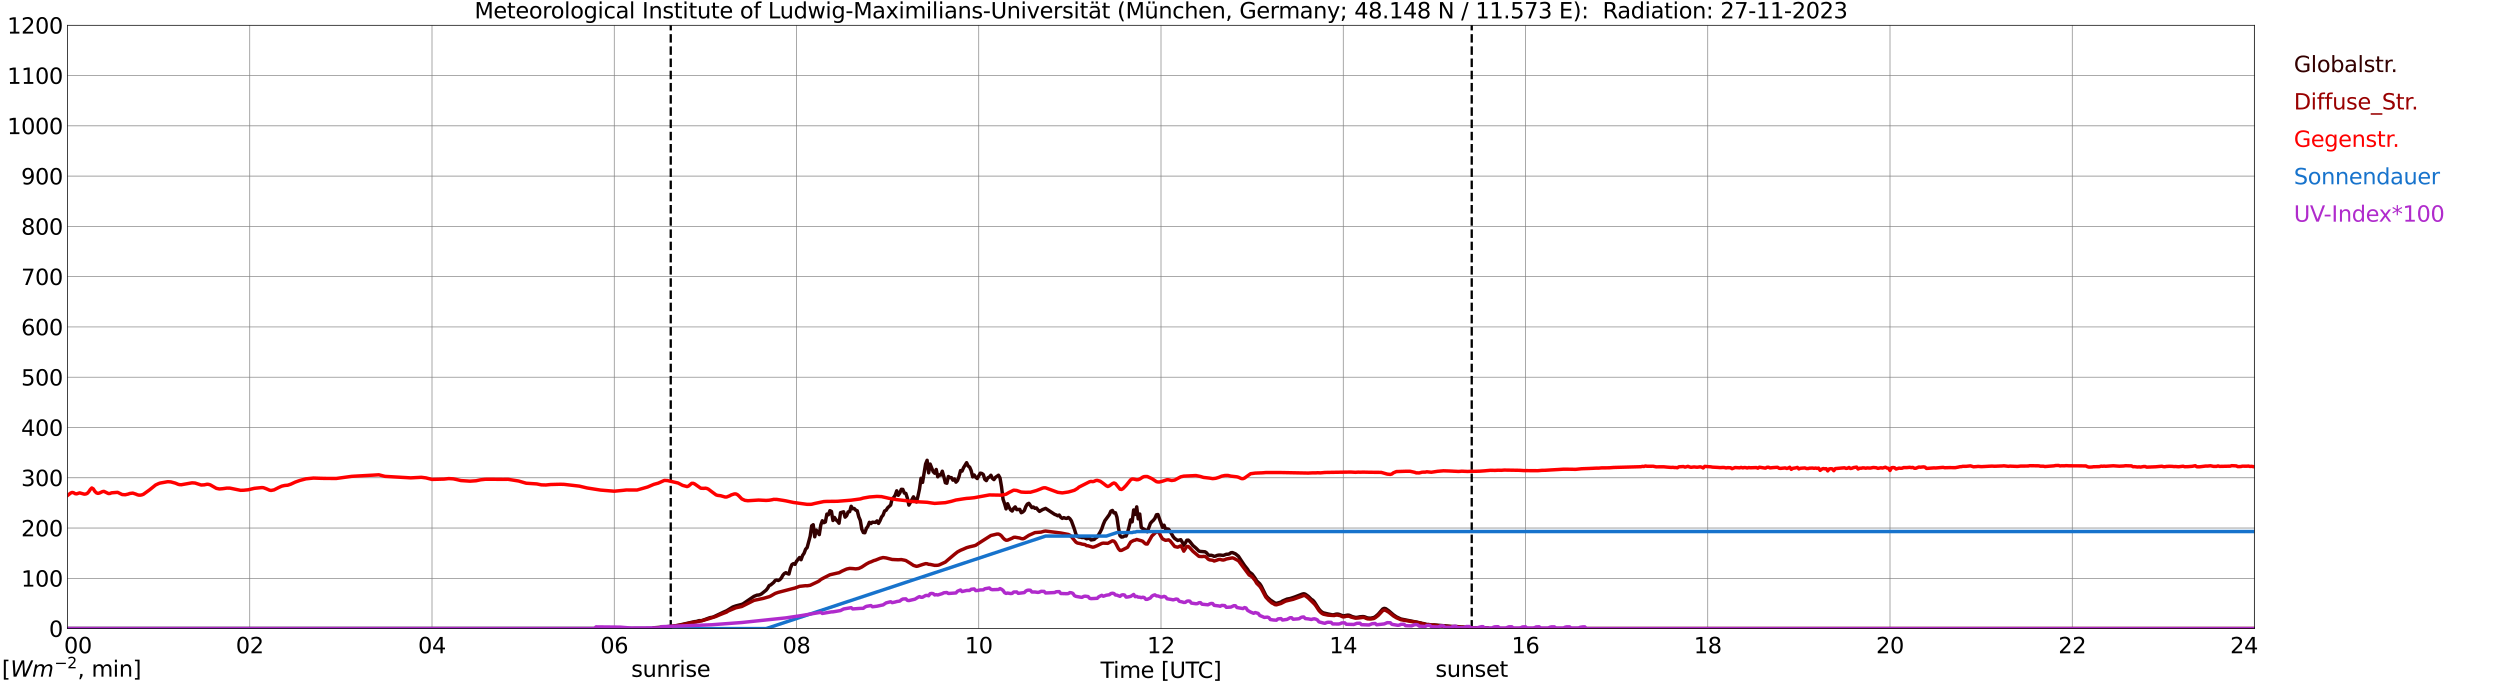 <?xml version="1.0" encoding="utf-8" standalone="no"?>
<!DOCTYPE svg PUBLIC "-//W3C//DTD SVG 1.1//EN"
  "http://www.w3.org/Graphics/SVG/1.1/DTD/svg11.dtd">
<svg xmlns:xlink="http://www.w3.org/1999/xlink" width="1085.4pt" height="296.64pt" viewBox="0 0 1085.4 296.64" xmlns="http://www.w3.org/2000/svg" version="1.1">
 <defs>
  <style type="text/css">*{stroke-linejoin: round; stroke-linecap: butt}</style>
 </defs>
 <g id="figure_1">
  <g id="patch_1">
   <path d="M 0 296.64 
L 1085.4 296.64 
L 1085.4 0 
L 0 0 
z
" style="fill: #ffffff"/>
  </g>
  <g id="axes_1">
   <g id="patch_2">
    <path d="M 29.306 272.909 
L 978.814 272.909 
L 978.814 10.976 
L 29.306 10.976 
z
" style="fill: #ffffff"/>
   </g>
   <g id="patch_3">
    <path d="M 978.814 272.909 
L 978.814 272.909 
L 978.814 10.976 
L 978.814 10.976 
z
" clip-path="url(#p2c728edd2e)" style="fill: #d3d3d3; opacity: 0.25; stroke: #d3d3d3; stroke-linejoin: miter"/>
   </g>
   <g id="matplotlib.axis_1">
    <g id="xtick_1">
     <g id="line2d_1">
      <path d="M 29.306 272.909 
L 29.306 10.976 
" clip-path="url(#p2c728edd2e)" style="fill: none; stroke: #808080; stroke-width: 0.3; stroke-linecap: square"/>
     </g>
     <g id="line2d_2"/>
     <g id="text_1">
      <!--    00 -->
      <g transform="translate(18.733 283.627) scale(0.095 -0.095)">
       <defs>
        <path id="DejaVuSans-20" transform="scale(0.016)"/>
        <path id="DejaVuSans-30" d="M 2034 4250 
Q 1547 4250 1301 3770 
Q 1056 3291 1056 2328 
Q 1056 1369 1301 889 
Q 1547 409 2034 409 
Q 2525 409 2770 889 
Q 3016 1369 3016 2328 
Q 3016 3291 2770 3770 
Q 2525 4250 2034 4250 
z
M 2034 4750 
Q 2819 4750 3233 4129 
Q 3647 3509 3647 2328 
Q 3647 1150 3233 529 
Q 2819 -91 2034 -91 
Q 1250 -91 836 529 
Q 422 1150 422 2328 
Q 422 3509 836 4129 
Q 1250 4750 2034 4750 
z
" transform="scale(0.016)"/>
       </defs>
       <use xlink:href="#DejaVuSans-20"/>
       <use xlink:href="#DejaVuSans-20" transform="translate(31.787 0)"/>
       <use xlink:href="#DejaVuSans-20" transform="translate(63.574 0)"/>
       <use xlink:href="#DejaVuSans-30" transform="translate(95.361 0)"/>
       <use xlink:href="#DejaVuSans-30" transform="translate(158.984 0)"/>
      </g>
     </g>
    </g>
    <g id="xtick_2">
     <g id="line2d_3">
      <path d="M 108.431 272.909 
L 108.431 10.976 
" clip-path="url(#p2c728edd2e)" style="fill: none; stroke: #808080; stroke-width: 0.3; stroke-linecap: square"/>
     </g>
     <g id="line2d_4"/>
     <g id="text_2">
      <!-- 02 -->
      <g transform="translate(102.387 283.627) scale(0.095 -0.095)">
       <defs>
        <path id="DejaVuSans-32" d="M 1228 531 
L 3431 531 
L 3431 0 
L 469 0 
L 469 531 
Q 828 903 1448 1529 
Q 2069 2156 2228 2338 
Q 2531 2678 2651 2914 
Q 2772 3150 2772 3378 
Q 2772 3750 2511 3984 
Q 2250 4219 1831 4219 
Q 1534 4219 1204 4116 
Q 875 4013 500 3803 
L 500 4441 
Q 881 4594 1212 4672 
Q 1544 4750 1819 4750 
Q 2544 4750 2975 4387 
Q 3406 4025 3406 3419 
Q 3406 3131 3298 2873 
Q 3191 2616 2906 2266 
Q 2828 2175 2409 1742 
Q 1991 1309 1228 531 
z
" transform="scale(0.016)"/>
       </defs>
       <use xlink:href="#DejaVuSans-30"/>
       <use xlink:href="#DejaVuSans-32" transform="translate(63.623 0)"/>
      </g>
     </g>
    </g>
    <g id="xtick_3">
     <g id="line2d_5">
      <path d="M 187.557 272.909 
L 187.557 10.976 
" clip-path="url(#p2c728edd2e)" style="fill: none; stroke: #808080; stroke-width: 0.3; stroke-linecap: square"/>
     </g>
     <g id="line2d_6"/>
     <g id="text_3">
      <!-- 04 -->
      <g transform="translate(181.513 283.627) scale(0.095 -0.095)">
       <defs>
        <path id="DejaVuSans-34" d="M 2419 4116 
L 825 1625 
L 2419 1625 
L 2419 4116 
z
M 2253 4666 
L 3047 4666 
L 3047 1625 
L 3713 1625 
L 3713 1100 
L 3047 1100 
L 3047 0 
L 2419 0 
L 2419 1100 
L 313 1100 
L 313 1709 
L 2253 4666 
z
" transform="scale(0.016)"/>
       </defs>
       <use xlink:href="#DejaVuSans-30"/>
       <use xlink:href="#DejaVuSans-34" transform="translate(63.623 0)"/>
      </g>
     </g>
    </g>
    <g id="xtick_4">
     <g id="line2d_7">
      <path d="M 266.683 272.909 
L 266.683 10.976 
" clip-path="url(#p2c728edd2e)" style="fill: none; stroke: #808080; stroke-width: 0.3; stroke-linecap: square"/>
     </g>
     <g id="line2d_8"/>
     <g id="text_4">
      <!-- 06 -->
      <g transform="translate(260.638 283.627) scale(0.095 -0.095)">
       <defs>
        <path id="DejaVuSans-36" d="M 2113 2584 
Q 1688 2584 1439 2293 
Q 1191 2003 1191 1497 
Q 1191 994 1439 701 
Q 1688 409 2113 409 
Q 2538 409 2786 701 
Q 3034 994 3034 1497 
Q 3034 2003 2786 2293 
Q 2538 2584 2113 2584 
z
M 3366 4563 
L 3366 3988 
Q 3128 4100 2886 4159 
Q 2644 4219 2406 4219 
Q 1781 4219 1451 3797 
Q 1122 3375 1075 2522 
Q 1259 2794 1537 2939 
Q 1816 3084 2150 3084 
Q 2853 3084 3261 2657 
Q 3669 2231 3669 1497 
Q 3669 778 3244 343 
Q 2819 -91 2113 -91 
Q 1303 -91 875 529 
Q 447 1150 447 2328 
Q 447 3434 972 4092 
Q 1497 4750 2381 4750 
Q 2619 4750 2861 4703 
Q 3103 4656 3366 4563 
z
" transform="scale(0.016)"/>
       </defs>
       <use xlink:href="#DejaVuSans-30"/>
       <use xlink:href="#DejaVuSans-36" transform="translate(63.623 0)"/>
      </g>
     </g>
    </g>
    <g id="xtick_5">
     <g id="line2d_9">
      <path d="M 345.808 272.909 
L 345.808 10.976 
" clip-path="url(#p2c728edd2e)" style="fill: none; stroke: #808080; stroke-width: 0.3; stroke-linecap: square"/>
     </g>
     <g id="line2d_10"/>
     <g id="text_5">
      <!-- 08 -->
      <g transform="translate(339.764 283.627) scale(0.095 -0.095)">
       <defs>
        <path id="DejaVuSans-38" d="M 2034 2216 
Q 1584 2216 1326 1975 
Q 1069 1734 1069 1313 
Q 1069 891 1326 650 
Q 1584 409 2034 409 
Q 2484 409 2743 651 
Q 3003 894 3003 1313 
Q 3003 1734 2745 1975 
Q 2488 2216 2034 2216 
z
M 1403 2484 
Q 997 2584 770 2862 
Q 544 3141 544 3541 
Q 544 4100 942 4425 
Q 1341 4750 2034 4750 
Q 2731 4750 3128 4425 
Q 3525 4100 3525 3541 
Q 3525 3141 3298 2862 
Q 3072 2584 2669 2484 
Q 3125 2378 3379 2068 
Q 3634 1759 3634 1313 
Q 3634 634 3220 271 
Q 2806 -91 2034 -91 
Q 1263 -91 848 271 
Q 434 634 434 1313 
Q 434 1759 690 2068 
Q 947 2378 1403 2484 
z
M 1172 3481 
Q 1172 3119 1398 2916 
Q 1625 2713 2034 2713 
Q 2441 2713 2670 2916 
Q 2900 3119 2900 3481 
Q 2900 3844 2670 4047 
Q 2441 4250 2034 4250 
Q 1625 4250 1398 4047 
Q 1172 3844 1172 3481 
z
" transform="scale(0.016)"/>
       </defs>
       <use xlink:href="#DejaVuSans-30"/>
       <use xlink:href="#DejaVuSans-38" transform="translate(63.623 0)"/>
      </g>
     </g>
    </g>
    <g id="xtick_6">
     <g id="line2d_11">
      <path d="M 424.934 272.909 
L 424.934 10.976 
" clip-path="url(#p2c728edd2e)" style="fill: none; stroke: #808080; stroke-width: 0.3; stroke-linecap: square"/>
     </g>
     <g id="line2d_12"/>
     <g id="text_6">
      <!-- 10 -->
      <g transform="translate(418.89 283.627) scale(0.095 -0.095)">
       <defs>
        <path id="DejaVuSans-31" d="M 794 531 
L 1825 531 
L 1825 4091 
L 703 3866 
L 703 4441 
L 1819 4666 
L 2450 4666 
L 2450 531 
L 3481 531 
L 3481 0 
L 794 0 
L 794 531 
z
" transform="scale(0.016)"/>
       </defs>
       <use xlink:href="#DejaVuSans-31"/>
       <use xlink:href="#DejaVuSans-30" transform="translate(63.623 0)"/>
      </g>
     </g>
    </g>
    <g id="xtick_7">
     <g id="line2d_13">
      <path d="M 504.06 272.909 
L 504.06 10.976 
" clip-path="url(#p2c728edd2e)" style="fill: none; stroke: #808080; stroke-width: 0.3; stroke-linecap: square"/>
     </g>
     <g id="line2d_14"/>
     <g id="text_7">
      <!-- 12 -->
      <g transform="translate(498.015 283.627) scale(0.095 -0.095)">
       <use xlink:href="#DejaVuSans-31"/>
       <use xlink:href="#DejaVuSans-32" transform="translate(63.623 0)"/>
      </g>
     </g>
    </g>
    <g id="xtick_8">
     <g id="line2d_15">
      <path d="M 583.185 272.909 
L 583.185 10.976 
" clip-path="url(#p2c728edd2e)" style="fill: none; stroke: #808080; stroke-width: 0.3; stroke-linecap: square"/>
     </g>
     <g id="line2d_16"/>
     <g id="text_8">
      <!-- 14 -->
      <g transform="translate(577.141 283.627) scale(0.095 -0.095)">
       <use xlink:href="#DejaVuSans-31"/>
       <use xlink:href="#DejaVuSans-34" transform="translate(63.623 0)"/>
      </g>
     </g>
    </g>
    <g id="xtick_9">
     <g id="line2d_17">
      <path d="M 662.311 272.909 
L 662.311 10.976 
" clip-path="url(#p2c728edd2e)" style="fill: none; stroke: #808080; stroke-width: 0.3; stroke-linecap: square"/>
     </g>
     <g id="line2d_18"/>
     <g id="text_9">
      <!-- 16 -->
      <g transform="translate(656.267 283.627) scale(0.095 -0.095)">
       <use xlink:href="#DejaVuSans-31"/>
       <use xlink:href="#DejaVuSans-36" transform="translate(63.623 0)"/>
      </g>
     </g>
    </g>
    <g id="xtick_10">
     <g id="line2d_19">
      <path d="M 741.437 272.909 
L 741.437 10.976 
" clip-path="url(#p2c728edd2e)" style="fill: none; stroke: #808080; stroke-width: 0.3; stroke-linecap: square"/>
     </g>
     <g id="line2d_20"/>
     <g id="text_10">
      <!-- 18 -->
      <g transform="translate(735.392 283.627) scale(0.095 -0.095)">
       <use xlink:href="#DejaVuSans-31"/>
       <use xlink:href="#DejaVuSans-38" transform="translate(63.623 0)"/>
      </g>
     </g>
    </g>
    <g id="xtick_11">
     <g id="line2d_21">
      <path d="M 820.562 272.909 
L 820.562 10.976 
" clip-path="url(#p2c728edd2e)" style="fill: none; stroke: #808080; stroke-width: 0.3; stroke-linecap: square"/>
     </g>
     <g id="line2d_22"/>
     <g id="text_11">
      <!-- 20 -->
      <g transform="translate(814.518 283.627) scale(0.095 -0.095)">
       <use xlink:href="#DejaVuSans-32"/>
       <use xlink:href="#DejaVuSans-30" transform="translate(63.623 0)"/>
      </g>
     </g>
    </g>
    <g id="xtick_12">
     <g id="line2d_23">
      <path d="M 899.688 272.909 
L 899.688 10.976 
" clip-path="url(#p2c728edd2e)" style="fill: none; stroke: #808080; stroke-width: 0.3; stroke-linecap: square"/>
     </g>
     <g id="line2d_24"/>
     <g id="text_12">
      <!-- 22 -->
      <g transform="translate(893.644 283.627) scale(0.095 -0.095)">
       <use xlink:href="#DejaVuSans-32"/>
       <use xlink:href="#DejaVuSans-32" transform="translate(63.623 0)"/>
      </g>
     </g>
    </g>
    <g id="xtick_13">
     <g id="line2d_25">
      <path d="M 978.814 272.909 
L 978.814 10.976 
" clip-path="url(#p2c728edd2e)" style="fill: none; stroke: #808080; stroke-width: 0.3; stroke-linecap: square"/>
     </g>
     <g id="line2d_26"/>
     <g id="text_13">
      <!-- 24    -->
      <g transform="translate(968.241 283.627) scale(0.095 -0.095)">
       <use xlink:href="#DejaVuSans-32"/>
       <use xlink:href="#DejaVuSans-34" transform="translate(63.623 0)"/>
       <use xlink:href="#DejaVuSans-20" transform="translate(127.246 0)"/>
       <use xlink:href="#DejaVuSans-20" transform="translate(159.033 0)"/>
       <use xlink:href="#DejaVuSans-20" transform="translate(190.82 0)"/>
      </g>
     </g>
    </g>
    <g id="text_14">
     <!-- Time [UTC] -->
     <g transform="translate(477.806 294.322) scale(0.095 -0.095)">
      <defs>
       <path id="DejaVuSans-54" d="M -19 4666 
L 3928 4666 
L 3928 4134 
L 2272 4134 
L 2272 0 
L 1638 0 
L 1638 4134 
L -19 4134 
L -19 4666 
z
" transform="scale(0.016)"/>
       <path id="DejaVuSans-69" d="M 603 3500 
L 1178 3500 
L 1178 0 
L 603 0 
L 603 3500 
z
M 603 4863 
L 1178 4863 
L 1178 4134 
L 603 4134 
L 603 4863 
z
" transform="scale(0.016)"/>
       <path id="DejaVuSans-6d" d="M 3328 2828 
Q 3544 3216 3844 3400 
Q 4144 3584 4550 3584 
Q 5097 3584 5394 3201 
Q 5691 2819 5691 2113 
L 5691 0 
L 5113 0 
L 5113 2094 
Q 5113 2597 4934 2840 
Q 4756 3084 4391 3084 
Q 3944 3084 3684 2787 
Q 3425 2491 3425 1978 
L 3425 0 
L 2847 0 
L 2847 2094 
Q 2847 2600 2669 2842 
Q 2491 3084 2119 3084 
Q 1678 3084 1418 2786 
Q 1159 2488 1159 1978 
L 1159 0 
L 581 0 
L 581 3500 
L 1159 3500 
L 1159 2956 
Q 1356 3278 1631 3431 
Q 1906 3584 2284 3584 
Q 2666 3584 2933 3390 
Q 3200 3197 3328 2828 
z
" transform="scale(0.016)"/>
       <path id="DejaVuSans-65" d="M 3597 1894 
L 3597 1613 
L 953 1613 
Q 991 1019 1311 708 
Q 1631 397 2203 397 
Q 2534 397 2845 478 
Q 3156 559 3463 722 
L 3463 178 
Q 3153 47 2828 -22 
Q 2503 -91 2169 -91 
Q 1331 -91 842 396 
Q 353 884 353 1716 
Q 353 2575 817 3079 
Q 1281 3584 2069 3584 
Q 2775 3584 3186 3129 
Q 3597 2675 3597 1894 
z
M 3022 2063 
Q 3016 2534 2758 2815 
Q 2500 3097 2075 3097 
Q 1594 3097 1305 2825 
Q 1016 2553 972 2059 
L 3022 2063 
z
" transform="scale(0.016)"/>
       <path id="DejaVuSans-5b" d="M 550 4863 
L 1875 4863 
L 1875 4416 
L 1125 4416 
L 1125 -397 
L 1875 -397 
L 1875 -844 
L 550 -844 
L 550 4863 
z
" transform="scale(0.016)"/>
       <path id="DejaVuSans-55" d="M 556 4666 
L 1191 4666 
L 1191 1831 
Q 1191 1081 1462 751 
Q 1734 422 2344 422 
Q 2950 422 3222 751 
Q 3494 1081 3494 1831 
L 3494 4666 
L 4128 4666 
L 4128 1753 
Q 4128 841 3676 375 
Q 3225 -91 2344 -91 
Q 1459 -91 1007 375 
Q 556 841 556 1753 
L 556 4666 
z
" transform="scale(0.016)"/>
       <path id="DejaVuSans-43" d="M 4122 4306 
L 4122 3641 
Q 3803 3938 3442 4084 
Q 3081 4231 2675 4231 
Q 1875 4231 1450 3742 
Q 1025 3253 1025 2328 
Q 1025 1406 1450 917 
Q 1875 428 2675 428 
Q 3081 428 3442 575 
Q 3803 722 4122 1019 
L 4122 359 
Q 3791 134 3420 21 
Q 3050 -91 2638 -91 
Q 1578 -91 968 557 
Q 359 1206 359 2328 
Q 359 3453 968 4101 
Q 1578 4750 2638 4750 
Q 3056 4750 3426 4639 
Q 3797 4528 4122 4306 
z
" transform="scale(0.016)"/>
       <path id="DejaVuSans-5d" d="M 1947 4863 
L 1947 -844 
L 622 -844 
L 622 -397 
L 1369 -397 
L 1369 4416 
L 622 4416 
L 622 4863 
L 1947 4863 
z
" transform="scale(0.016)"/>
      </defs>
      <use xlink:href="#DejaVuSans-54"/>
      <use xlink:href="#DejaVuSans-69" transform="translate(57.959 0)"/>
      <use xlink:href="#DejaVuSans-6d" transform="translate(85.742 0)"/>
      <use xlink:href="#DejaVuSans-65" transform="translate(183.154 0)"/>
      <use xlink:href="#DejaVuSans-20" transform="translate(244.678 0)"/>
      <use xlink:href="#DejaVuSans-5b" transform="translate(276.465 0)"/>
      <use xlink:href="#DejaVuSans-55" transform="translate(315.479 0)"/>
      <use xlink:href="#DejaVuSans-54" transform="translate(388.672 0)"/>
      <use xlink:href="#DejaVuSans-43" transform="translate(443.881 0)"/>
      <use xlink:href="#DejaVuSans-5d" transform="translate(513.705 0)"/>
     </g>
    </g>
   </g>
   <g id="matplotlib.axis_2">
    <g id="ytick_1">
     <g id="line2d_27">
      <path d="M 29.306 272.909 
L 978.814 272.909 
" clip-path="url(#p2c728edd2e)" style="fill: none; stroke: #808080; stroke-width: 0.3; stroke-linecap: square"/>
     </g>
     <g id="line2d_28"/>
     <g id="text_15">
      <!-- 0 -->
      <g transform="translate(21.261 276.518) scale(0.095 -0.095)">
       <use xlink:href="#DejaVuSans-30"/>
      </g>
     </g>
    </g>
    <g id="ytick_2">
     <g id="line2d_29">
      <path d="M 29.306 251.081 
L 978.814 251.081 
" clip-path="url(#p2c728edd2e)" style="fill: none; stroke: #808080; stroke-width: 0.3; stroke-linecap: square"/>
     </g>
     <g id="line2d_30"/>
     <g id="text_16">
      <!-- 100 -->
      <g transform="translate(9.173 254.69) scale(0.095 -0.095)">
       <use xlink:href="#DejaVuSans-31"/>
       <use xlink:href="#DejaVuSans-30" transform="translate(63.623 0)"/>
       <use xlink:href="#DejaVuSans-30" transform="translate(127.246 0)"/>
      </g>
     </g>
    </g>
    <g id="ytick_3">
     <g id="line2d_31">
      <path d="M 29.306 229.253 
L 978.814 229.253 
" clip-path="url(#p2c728edd2e)" style="fill: none; stroke: #808080; stroke-width: 0.3; stroke-linecap: square"/>
     </g>
     <g id="line2d_32"/>
     <g id="text_17">
      <!-- 200 -->
      <g transform="translate(9.173 232.863) scale(0.095 -0.095)">
       <use xlink:href="#DejaVuSans-32"/>
       <use xlink:href="#DejaVuSans-30" transform="translate(63.623 0)"/>
       <use xlink:href="#DejaVuSans-30" transform="translate(127.246 0)"/>
      </g>
     </g>
    </g>
    <g id="ytick_4">
     <g id="line2d_33">
      <path d="M 29.306 207.426 
L 978.814 207.426 
" clip-path="url(#p2c728edd2e)" style="fill: none; stroke: #808080; stroke-width: 0.3; stroke-linecap: square"/>
     </g>
     <g id="line2d_34"/>
     <g id="text_18">
      <!-- 300 -->
      <g transform="translate(9.173 211.035) scale(0.095 -0.095)">
       <defs>
        <path id="DejaVuSans-33" d="M 2597 2516 
Q 3050 2419 3304 2112 
Q 3559 1806 3559 1356 
Q 3559 666 3084 287 
Q 2609 -91 1734 -91 
Q 1441 -91 1130 -33 
Q 819 25 488 141 
L 488 750 
Q 750 597 1062 519 
Q 1375 441 1716 441 
Q 2309 441 2620 675 
Q 2931 909 2931 1356 
Q 2931 1769 2642 2001 
Q 2353 2234 1838 2234 
L 1294 2234 
L 1294 2753 
L 1863 2753 
Q 2328 2753 2575 2939 
Q 2822 3125 2822 3475 
Q 2822 3834 2567 4026 
Q 2313 4219 1838 4219 
Q 1578 4219 1281 4162 
Q 984 4106 628 3988 
L 628 4550 
Q 988 4650 1302 4700 
Q 1616 4750 1894 4750 
Q 2613 4750 3031 4423 
Q 3450 4097 3450 3541 
Q 3450 3153 3228 2886 
Q 3006 2619 2597 2516 
z
" transform="scale(0.016)"/>
       </defs>
       <use xlink:href="#DejaVuSans-33"/>
       <use xlink:href="#DejaVuSans-30" transform="translate(63.623 0)"/>
       <use xlink:href="#DejaVuSans-30" transform="translate(127.246 0)"/>
      </g>
     </g>
    </g>
    <g id="ytick_5">
     <g id="line2d_35">
      <path d="M 29.306 185.598 
L 978.814 185.598 
" clip-path="url(#p2c728edd2e)" style="fill: none; stroke: #808080; stroke-width: 0.3; stroke-linecap: square"/>
     </g>
     <g id="line2d_36"/>
     <g id="text_19">
      <!-- 400 -->
      <g transform="translate(9.173 189.207) scale(0.095 -0.095)">
       <use xlink:href="#DejaVuSans-34"/>
       <use xlink:href="#DejaVuSans-30" transform="translate(63.623 0)"/>
       <use xlink:href="#DejaVuSans-30" transform="translate(127.246 0)"/>
      </g>
     </g>
    </g>
    <g id="ytick_6">
     <g id="line2d_37">
      <path d="M 29.306 163.77 
L 978.814 163.77 
" clip-path="url(#p2c728edd2e)" style="fill: none; stroke: #808080; stroke-width: 0.3; stroke-linecap: square"/>
     </g>
     <g id="line2d_38"/>
     <g id="text_20">
      <!-- 500 -->
      <g transform="translate(9.173 167.379) scale(0.095 -0.095)">
       <defs>
        <path id="DejaVuSans-35" d="M 691 4666 
L 3169 4666 
L 3169 4134 
L 1269 4134 
L 1269 2991 
Q 1406 3038 1543 3061 
Q 1681 3084 1819 3084 
Q 2600 3084 3056 2656 
Q 3513 2228 3513 1497 
Q 3513 744 3044 326 
Q 2575 -91 1722 -91 
Q 1428 -91 1123 -41 
Q 819 9 494 109 
L 494 744 
Q 775 591 1075 516 
Q 1375 441 1709 441 
Q 2250 441 2565 725 
Q 2881 1009 2881 1497 
Q 2881 1984 2565 2268 
Q 2250 2553 1709 2553 
Q 1456 2553 1204 2497 
Q 953 2441 691 2322 
L 691 4666 
z
" transform="scale(0.016)"/>
       </defs>
       <use xlink:href="#DejaVuSans-35"/>
       <use xlink:href="#DejaVuSans-30" transform="translate(63.623 0)"/>
       <use xlink:href="#DejaVuSans-30" transform="translate(127.246 0)"/>
      </g>
     </g>
    </g>
    <g id="ytick_7">
     <g id="line2d_39">
      <path d="M 29.306 141.942 
L 978.814 141.942 
" clip-path="url(#p2c728edd2e)" style="fill: none; stroke: #808080; stroke-width: 0.3; stroke-linecap: square"/>
     </g>
     <g id="line2d_40"/>
     <g id="text_21">
      <!-- 600 -->
      <g transform="translate(9.173 145.551) scale(0.095 -0.095)">
       <use xlink:href="#DejaVuSans-36"/>
       <use xlink:href="#DejaVuSans-30" transform="translate(63.623 0)"/>
       <use xlink:href="#DejaVuSans-30" transform="translate(127.246 0)"/>
      </g>
     </g>
    </g>
    <g id="ytick_8">
     <g id="line2d_41">
      <path d="M 29.306 120.114 
L 978.814 120.114 
" clip-path="url(#p2c728edd2e)" style="fill: none; stroke: #808080; stroke-width: 0.3; stroke-linecap: square"/>
     </g>
     <g id="line2d_42"/>
     <g id="text_22">
      <!-- 700 -->
      <g transform="translate(9.173 123.724) scale(0.095 -0.095)">
       <defs>
        <path id="DejaVuSans-37" d="M 525 4666 
L 3525 4666 
L 3525 4397 
L 1831 0 
L 1172 0 
L 2766 4134 
L 525 4134 
L 525 4666 
z
" transform="scale(0.016)"/>
       </defs>
       <use xlink:href="#DejaVuSans-37"/>
       <use xlink:href="#DejaVuSans-30" transform="translate(63.623 0)"/>
       <use xlink:href="#DejaVuSans-30" transform="translate(127.246 0)"/>
      </g>
     </g>
    </g>
    <g id="ytick_9">
     <g id="line2d_43">
      <path d="M 29.306 98.287 
L 978.814 98.287 
" clip-path="url(#p2c728edd2e)" style="fill: none; stroke: #808080; stroke-width: 0.3; stroke-linecap: square"/>
     </g>
     <g id="line2d_44"/>
     <g id="text_23">
      <!-- 800 -->
      <g transform="translate(9.173 101.896) scale(0.095 -0.095)">
       <use xlink:href="#DejaVuSans-38"/>
       <use xlink:href="#DejaVuSans-30" transform="translate(63.623 0)"/>
       <use xlink:href="#DejaVuSans-30" transform="translate(127.246 0)"/>
      </g>
     </g>
    </g>
    <g id="ytick_10">
     <g id="line2d_45">
      <path d="M 29.306 76.459 
L 978.814 76.459 
" clip-path="url(#p2c728edd2e)" style="fill: none; stroke: #808080; stroke-width: 0.3; stroke-linecap: square"/>
     </g>
     <g id="line2d_46"/>
     <g id="text_24">
      <!-- 900 -->
      <g transform="translate(9.173 80.068) scale(0.095 -0.095)">
       <defs>
        <path id="DejaVuSans-39" d="M 703 97 
L 703 672 
Q 941 559 1184 500 
Q 1428 441 1663 441 
Q 2288 441 2617 861 
Q 2947 1281 2994 2138 
Q 2813 1869 2534 1725 
Q 2256 1581 1919 1581 
Q 1219 1581 811 2004 
Q 403 2428 403 3163 
Q 403 3881 828 4315 
Q 1253 4750 1959 4750 
Q 2769 4750 3195 4129 
Q 3622 3509 3622 2328 
Q 3622 1225 3098 567 
Q 2575 -91 1691 -91 
Q 1453 -91 1209 -44 
Q 966 3 703 97 
z
M 1959 2075 
Q 2384 2075 2632 2365 
Q 2881 2656 2881 3163 
Q 2881 3666 2632 3958 
Q 2384 4250 1959 4250 
Q 1534 4250 1286 3958 
Q 1038 3666 1038 3163 
Q 1038 2656 1286 2365 
Q 1534 2075 1959 2075 
z
" transform="scale(0.016)"/>
       </defs>
       <use xlink:href="#DejaVuSans-39"/>
       <use xlink:href="#DejaVuSans-30" transform="translate(63.623 0)"/>
       <use xlink:href="#DejaVuSans-30" transform="translate(127.246 0)"/>
      </g>
     </g>
    </g>
    <g id="ytick_11">
     <g id="line2d_47">
      <path d="M 29.306 54.631 
L 978.814 54.631 
" clip-path="url(#p2c728edd2e)" style="fill: none; stroke: #808080; stroke-width: 0.3; stroke-linecap: square"/>
     </g>
     <g id="line2d_48"/>
     <g id="text_25">
      <!-- 1000 -->
      <g transform="translate(3.128 58.24) scale(0.095 -0.095)">
       <use xlink:href="#DejaVuSans-31"/>
       <use xlink:href="#DejaVuSans-30" transform="translate(63.623 0)"/>
       <use xlink:href="#DejaVuSans-30" transform="translate(127.246 0)"/>
       <use xlink:href="#DejaVuSans-30" transform="translate(190.869 0)"/>
      </g>
     </g>
    </g>
    <g id="ytick_12">
     <g id="line2d_49">
      <path d="M 29.306 32.803 
L 978.814 32.803 
" clip-path="url(#p2c728edd2e)" style="fill: none; stroke: #808080; stroke-width: 0.3; stroke-linecap: square"/>
     </g>
     <g id="line2d_50"/>
     <g id="text_26">
      <!-- 1100 -->
      <g transform="translate(3.128 36.413) scale(0.095 -0.095)">
       <use xlink:href="#DejaVuSans-31"/>
       <use xlink:href="#DejaVuSans-31" transform="translate(63.623 0)"/>
       <use xlink:href="#DejaVuSans-30" transform="translate(127.246 0)"/>
       <use xlink:href="#DejaVuSans-30" transform="translate(190.869 0)"/>
      </g>
     </g>
    </g>
    <g id="ytick_13">
     <g id="line2d_51">
      <path d="M 29.306 10.976 
L 978.814 10.976 
" clip-path="url(#p2c728edd2e)" style="fill: none; stroke: #808080; stroke-width: 0.3; stroke-linecap: square"/>
     </g>
     <g id="line2d_52"/>
     <g id="text_27">
      <!-- 1200 -->
      <g transform="translate(3.128 14.585) scale(0.095 -0.095)">
       <use xlink:href="#DejaVuSans-31"/>
       <use xlink:href="#DejaVuSans-32" transform="translate(63.623 0)"/>
       <use xlink:href="#DejaVuSans-30" transform="translate(127.246 0)"/>
       <use xlink:href="#DejaVuSans-30" transform="translate(190.869 0)"/>
      </g>
     </g>
    </g>
   </g>
   <g id="line2d_53">
    <path d="M 291.212 272.909 
L 291.212 10.976 
" clip-path="url(#p2c728edd2e)" style="fill: none; stroke-dasharray: 3.7,1.6; stroke-dashoffset: 0; stroke: #000000"/>
   </g>
   <g id="line2d_54">
    <path d="M 638.969 272.909 
L 638.969 10.976 
" clip-path="url(#p2c728edd2e)" style="fill: none; stroke-dasharray: 3.7,1.6; stroke-dashoffset: 0; stroke: #000000"/>
   </g>
   <g id="line2d_55">
    <path d="M 29.306 272.909 
L 283.167 272.909 
L 283.827 272.551 
L 285.145 272.466 
L 290.42 272.009 
L 291.739 271.959 
L 293.058 271.706 
L 294.377 271.503 
L 301.63 269.883 
L 302.289 269.831 
L 303.608 269.445 
L 304.267 269.477 
L 304.927 269.392 
L 308.224 268.161 
L 309.543 267.941 
L 314.158 265.747 
L 315.477 265.173 
L 318.114 263.551 
L 319.433 263.08 
L 322.071 262.388 
L 322.73 262.067 
L 327.346 258.911 
L 328.665 258.387 
L 329.324 258.337 
L 329.983 258.166 
L 330.643 257.813 
L 332.621 256.226 
L 333.28 255.399 
L 333.94 254.233 
L 334.599 253.947 
L 335.918 252.849 
L 336.577 251.989 
L 337.236 251.819 
L 337.896 252.022 
L 338.555 251.668 
L 339.215 250.959 
L 339.874 249.743 
L 340.533 249.001 
L 341.193 248.645 
L 341.852 249.018 
L 342.512 249.237 
L 343.171 246.705 
L 343.83 245.1 
L 344.49 244.712 
L 345.149 245.017 
L 345.808 243.699 
L 347.127 242.062 
L 347.787 243.007 
L 348.446 241.152 
L 349.105 240.189 
L 349.765 238.432 
L 350.424 237.74 
L 351.743 232.844 
L 352.402 228.304 
L 353.062 227.815 
L 353.721 233.064 
L 354.38 230.144 
L 355.04 231.004 
L 355.699 232.102 
L 356.359 227.915 
L 357.018 226.093 
L 357.677 226.92 
L 358.337 226.616 
L 358.996 223.205 
L 359.655 223.51 
L 360.315 221.721 
L 360.974 222.041 
L 361.634 225.975 
L 362.293 224.656 
L 362.952 225.687 
L 363.612 226.261 
L 364.271 227.156 
L 364.93 222.581 
L 366.249 222.209 
L 366.909 224.523 
L 367.568 223.897 
L 368.227 222.242 
L 368.887 222.124 
L 369.546 219.813 
L 370.206 220.876 
L 370.865 220.775 
L 371.524 221.483 
L 372.184 221.771 
L 372.843 224.37 
L 373.502 225.922 
L 374.162 229.79 
L 374.821 231.207 
L 375.481 231.292 
L 376.14 229.434 
L 376.799 228.507 
L 377.459 226.767 
L 378.118 227.308 
L 378.777 226.717 
L 380.096 226.817 
L 380.756 226.16 
L 381.415 227.241 
L 382.074 226.042 
L 382.734 224.438 
L 383.393 223.661 
L 384.053 221.856 
L 384.712 221.55 
L 385.371 220.487 
L 386.69 219.271 
L 387.349 216.486 
L 388.009 216.015 
L 388.668 214.967 
L 389.328 213.094 
L 389.987 215.035 
L 390.646 214.057 
L 391.306 212.452 
L 391.965 212.47 
L 392.624 214.057 
L 393.284 214.225 
L 393.943 216.25 
L 394.603 219.289 
L 396.581 215.709 
L 397.899 217.922 
L 398.559 215.356 
L 399.218 212.267 
L 399.878 207.657 
L 400.537 209.429 
L 401.856 201.445 
L 402.515 199.843 
L 403.175 205.278 
L 403.834 201.48 
L 405.153 204.804 
L 405.812 205.463 
L 406.471 203.826 
L 407.131 207 
L 407.79 206.138 
L 408.45 206.273 
L 409.109 204.586 
L 409.768 206.882 
L 410.428 209.582 
L 411.087 209.803 
L 411.746 206.882 
L 412.406 207.353 
L 413.065 207.371 
L 413.725 208.469 
L 414.384 207.945 
L 415.043 209.329 
L 415.703 208.637 
L 416.362 206.897 
L 417.022 204.315 
L 417.681 204.536 
L 418.34 203.032 
L 419.659 200.888 
L 420.318 202.307 
L 420.978 202.796 
L 421.637 204.315 
L 422.297 207.033 
L 422.956 206.223 
L 423.615 207.218 
L 424.275 207.759 
L 425.593 205.428 
L 426.253 205.548 
L 426.912 206.02 
L 427.572 208.113 
L 428.231 208.654 
L 428.89 207.421 
L 429.55 207.118 
L 430.209 206.341 
L 430.869 207.674 
L 431.528 208.216 
L 432.187 207.253 
L 433.506 206.323 
L 434.165 207.506 
L 434.825 211.389 
L 435.484 216.757 
L 436.144 218.665 
L 436.803 220.943 
L 437.462 218.697 
L 438.122 220.269 
L 438.781 221.382 
L 439.44 221.871 
L 440.1 220.74 
L 440.759 220.083 
L 441.419 221.247 
L 442.737 221.146 
L 443.397 222.598 
L 444.056 222.277 
L 444.716 221.635 
L 445.375 219.931 
L 446.034 218.85 
L 446.694 218.529 
L 448.012 220.369 
L 448.672 220.134 
L 449.331 220.69 
L 449.991 220.537 
L 450.65 221.382 
L 451.309 222.024 
L 452.628 221.247 
L 453.947 220.723 
L 457.903 223.323 
L 458.563 223.561 
L 459.222 223.932 
L 459.881 223.611 
L 460.541 224.591 
L 461.2 225.062 
L 461.859 224.741 
L 462.519 224.995 
L 463.178 225.08 
L 463.838 224.674 
L 464.497 225.198 
L 465.156 226.16 
L 466.475 229.773 
L 467.134 231.966 
L 467.794 232.912 
L 468.453 233.15 
L 469.113 233.182 
L 469.772 233.385 
L 470.431 233.335 
L 471.091 233.536 
L 471.75 233.909 
L 472.409 233.756 
L 473.069 233.724 
L 473.728 234.431 
L 475.047 234.213 
L 475.706 233.571 
L 476.366 233.165 
L 477.685 230.936 
L 478.344 229.62 
L 479.003 227.679 
L 479.663 226.125 
L 481.641 223.408 
L 482.3 221.939 
L 482.96 221.618 
L 483.619 222.683 
L 484.278 222.615 
L 484.938 224.591 
L 485.597 229.164 
L 486.256 232.575 
L 486.916 233.182 
L 487.575 233.082 
L 488.235 232.676 
L 488.894 232.726 
L 489.553 231.106 
L 490.213 228.692 
L 490.872 225.704 
L 491.532 226.564 
L 492.191 221.4 
L 492.85 223.34 
L 493.51 220.066 
L 494.169 225.265 
L 494.828 223.172 
L 495.488 228.978 
L 496.147 229.485 
L 497.466 230.177 
L 498.125 230.853 
L 499.444 227.256 
L 500.103 226.464 
L 500.763 225.872 
L 501.422 225.012 
L 502.082 223.493 
L 502.741 223.39 
L 504.06 227.138 
L 504.719 228.978 
L 505.379 228.016 
L 506.038 229.723 
L 506.697 229.637 
L 507.357 229.755 
L 508.016 230.683 
L 509.335 232.979 
L 509.994 233.774 
L 511.313 234.651 
L 512.632 234.313 
L 513.291 235.378 
L 513.95 236.762 
L 514.61 235.782 
L 515.269 234.551 
L 515.929 234.498 
L 516.588 235.123 
L 517.907 236.83 
L 519.226 237.943 
L 520.544 239.259 
L 521.204 239.412 
L 523.182 239.565 
L 523.841 240.019 
L 524.501 240.846 
L 525.16 241.134 
L 525.819 241.066 
L 526.479 241.235 
L 527.138 241.555 
L 527.797 241.405 
L 528.457 241.134 
L 529.116 240.999 
L 529.776 240.981 
L 531.094 241.152 
L 532.413 240.643 
L 533.073 240.628 
L 533.732 240.475 
L 534.391 239.986 
L 535.051 239.901 
L 536.369 240.442 
L 537.688 241.505 
L 539.007 243.531 
L 540.326 245.506 
L 541.644 247.161 
L 542.304 248.259 
L 543.623 249.254 
L 544.941 251.044 
L 545.601 252.207 
L 546.919 253.441 
L 547.579 254.436 
L 549.557 258.472 
L 550.216 259.299 
L 551.535 260.498 
L 552.854 261.358 
L 553.513 261.779 
L 554.173 261.949 
L 556.151 261.392 
L 556.81 260.936 
L 558.788 260.092 
L 560.107 259.856 
L 562.085 259.197 
L 565.382 257.931 
L 566.042 257.778 
L 566.701 257.966 
L 568.02 258.911 
L 569.338 260.209 
L 569.998 260.615 
L 570.657 261.358 
L 571.976 263.433 
L 572.635 264.446 
L 573.295 265.191 
L 573.954 265.747 
L 574.613 266.085 
L 576.592 266.557 
L 578.57 266.963 
L 579.229 266.878 
L 579.889 266.675 
L 580.548 266.592 
L 581.207 266.675 
L 583.185 267.419 
L 584.504 267.166 
L 585.164 267.046 
L 585.823 267.131 
L 587.142 267.723 
L 588.46 268.059 
L 589.12 268.059 
L 590.439 267.79 
L 591.757 267.688 
L 592.417 267.79 
L 593.736 268.297 
L 595.054 268.397 
L 596.373 268.126 
L 597.032 267.79 
L 598.351 266.675 
L 600.329 264.396 
L 600.989 264.125 
L 601.648 264.278 
L 602.967 265.206 
L 604.945 266.913 
L 606.264 267.823 
L 608.242 268.753 
L 611.539 269.41 
L 616.814 270.458 
L 617.473 270.676 
L 618.133 270.743 
L 619.451 271.149 
L 620.111 271.099 
L 621.429 271.352 
L 622.748 271.318 
L 628.683 271.824 
L 630.001 271.959 
L 631.32 272.027 
L 632.639 272.027 
L 634.617 272.263 
L 635.276 272.245 
L 637.255 272.551 
L 638.573 272.618 
L 640.552 272.516 
L 641.87 272.618 
L 644.508 272.686 
L 645.827 272.584 
L 646.486 272.909 
L 978.154 272.909 
L 978.154 272.909 
" clip-path="url(#p2c728edd2e)" style="fill: none; stroke: #330000; stroke-width: 1.5; stroke-linecap: square"/>
   </g>
   <g id="line2d_56">
    <path d="M 29.306 272.909 
L 283.167 272.909 
L 283.827 272.667 
L 285.805 272.584 
L 289.102 272.289 
L 295.696 271.366 
L 298.333 270.778 
L 300.971 270.189 
L 302.289 270.021 
L 304.927 269.434 
L 307.564 268.679 
L 308.883 268.259 
L 310.861 267.629 
L 312.18 267.041 
L 314.158 266.245 
L 315.477 265.741 
L 316.136 265.278 
L 319.433 263.894 
L 322.071 263.307 
L 327.346 260.661 
L 331.302 259.821 
L 333.94 259.066 
L 334.599 258.773 
L 336.577 257.638 
L 337.896 257.178 
L 345.149 255.287 
L 347.127 254.576 
L 349.765 254.281 
L 350.424 254.322 
L 351.743 254.113 
L 355.04 252.559 
L 355.699 252.181 
L 356.359 251.594 
L 357.677 250.88 
L 358.996 250.21 
L 360.315 249.538 
L 363.612 248.783 
L 364.271 248.656 
L 365.59 247.942 
L 366.909 247.355 
L 367.568 247.06 
L 368.887 246.768 
L 370.206 246.851 
L 371.524 246.977 
L 372.843 246.809 
L 374.162 246.179 
L 376.14 244.878 
L 377.459 244.164 
L 378.118 243.954 
L 379.437 243.367 
L 380.096 243.199 
L 382.074 242.402 
L 383.393 242.066 
L 384.712 242.234 
L 387.349 242.904 
L 389.987 243.031 
L 391.306 242.948 
L 392.624 243.199 
L 393.284 243.367 
L 395.262 244.585 
L 396.581 245.465 
L 397.899 245.886 
L 398.559 245.759 
L 400.537 245.087 
L 401.856 244.71 
L 402.515 244.753 
L 403.175 245.004 
L 403.834 245.046 
L 405.812 245.465 
L 407.131 245.423 
L 407.79 245.255 
L 410.428 244.039 
L 411.746 242.904 
L 414.384 240.68 
L 415.703 239.63 
L 417.022 238.916 
L 418.34 238.371 
L 419.659 237.784 
L 420.978 237.406 
L 422.956 236.945 
L 423.615 236.734 
L 424.934 235.854 
L 430.209 232.495 
L 432.847 231.866 
L 433.506 231.866 
L 434.165 232.159 
L 434.825 232.704 
L 435.484 233.545 
L 436.144 234.173 
L 436.803 234.551 
L 437.462 234.509 
L 439.44 233.671 
L 440.1 233.294 
L 440.759 233.25 
L 442.737 233.586 
L 443.397 233.839 
L 444.056 233.922 
L 444.716 233.713 
L 446.694 232.412 
L 449.331 231.235 
L 451.969 231.026 
L 453.287 230.648 
L 453.947 230.565 
L 460.541 231.403 
L 463.838 232.034 
L 464.497 232.368 
L 465.156 232.999 
L 467.134 235.391 
L 467.794 235.769 
L 469.113 236.022 
L 469.772 236.232 
L 471.091 236.441 
L 471.75 236.902 
L 472.409 236.945 
L 474.388 237.574 
L 475.047 237.447 
L 476.366 236.902 
L 478.344 235.937 
L 479.003 235.81 
L 480.981 235.895 
L 482.96 234.804 
L 483.619 234.931 
L 484.278 235.686 
L 485.597 238.246 
L 486.256 238.96 
L 486.916 238.96 
L 488.894 237.952 
L 489.553 237.615 
L 490.872 235.35 
L 492.191 234.636 
L 492.85 234.509 
L 493.51 234.217 
L 495.488 234.763 
L 496.147 235.014 
L 496.807 235.686 
L 497.466 236.188 
L 498.125 236.188 
L 500.103 232.704 
L 502.082 230.858 
L 502.741 230.899 
L 503.4 231.613 
L 504.06 232.914 
L 504.719 233.964 
L 506.038 234.595 
L 507.357 234.385 
L 508.016 234.804 
L 509.994 237.279 
L 511.313 237.574 
L 512.632 236.987 
L 513.291 237.91 
L 513.95 239.296 
L 515.269 237.238 
L 515.929 237.238 
L 516.588 237.869 
L 517.907 239.338 
L 520.544 241.562 
L 521.863 241.645 
L 522.522 241.562 
L 523.182 241.603 
L 523.841 242.025 
L 524.501 242.736 
L 525.16 243.072 
L 526.479 243.241 
L 527.138 243.577 
L 528.457 243.158 
L 529.116 242.904 
L 529.776 242.863 
L 530.435 243.072 
L 531.094 243.158 
L 531.754 242.989 
L 532.413 242.695 
L 535.051 242.191 
L 535.71 242.402 
L 537.688 243.45 
L 542.304 249.621 
L 543.623 250.42 
L 544.941 252.057 
L 545.601 253.231 
L 546.919 254.532 
L 547.579 255.499 
L 549.557 259.234 
L 550.876 260.661 
L 552.195 261.794 
L 552.854 262.089 
L 553.513 262.508 
L 554.173 262.593 
L 556.151 262.004 
L 558.129 260.997 
L 559.448 260.661 
L 561.426 260.198 
L 564.723 259.024 
L 566.042 258.52 
L 566.701 258.647 
L 568.02 259.653 
L 570.657 262.215 
L 571.317 263.054 
L 572.635 265.068 
L 573.295 265.782 
L 573.954 266.328 
L 574.613 266.664 
L 576.592 267.083 
L 579.229 267.251 
L 579.889 267.083 
L 580.548 267.041 
L 581.867 267.293 
L 582.526 267.629 
L 583.185 267.838 
L 583.845 267.755 
L 584.504 267.546 
L 585.823 267.546 
L 586.482 267.882 
L 587.801 268.218 
L 588.46 268.384 
L 589.779 268.301 
L 591.098 268.133 
L 591.757 268.05 
L 592.417 268.133 
L 593.076 268.469 
L 593.736 268.679 
L 595.054 268.764 
L 596.373 268.552 
L 597.032 268.218 
L 598.351 267.21 
L 600.329 265.11 
L 600.989 264.859 
L 601.648 265.027 
L 602.967 265.824 
L 604.945 267.419 
L 606.264 268.218 
L 608.242 269.056 
L 612.858 269.855 
L 614.176 270.021 
L 614.836 270.106 
L 616.154 270.442 
L 619.451 271.198 
L 623.408 271.534 
L 624.726 271.702 
L 627.364 271.953 
L 631.32 272.121 
L 633.298 272.204 
L 634.617 272.289 
L 642.53 272.708 
L 645.827 272.749 
L 646.486 272.909 
L 978.154 272.909 
L 978.154 272.909 
" clip-path="url(#p2c728edd2e)" style="fill: none; stroke: #990000; stroke-width: 1.5; stroke-linecap: square"/>
   </g>
   <g id="line2d_57">
    <path d="M 29.306 215.122 
L 30.625 214.094 
L 31.284 213.801 
L 31.943 213.917 
L 32.603 214.33 
L 33.262 214.415 
L 34.581 213.985 
L 36.559 214.537 
L 37.218 214.478 
L 37.878 214.214 
L 38.537 213.5 
L 39.197 212.522 
L 39.856 211.861 
L 40.515 212.256 
L 41.175 213.312 
L 41.834 213.961 
L 42.493 214.205 
L 43.153 214.07 
L 44.472 213.441 
L 45.131 213.33 
L 46.45 213.978 
L 47.109 214.295 
L 47.768 214.24 
L 48.428 213.963 
L 51.065 213.749 
L 53.043 214.718 
L 54.362 214.799 
L 55.681 214.504 
L 56.34 214.247 
L 57.659 214.085 
L 58.978 214.517 
L 59.637 214.808 
L 60.297 214.974 
L 60.956 214.974 
L 61.615 214.843 
L 62.275 214.589 
L 64.912 212.695 
L 67.55 210.567 
L 68.869 209.949 
L 69.528 209.726 
L 70.847 209.49 
L 72.825 209.132 
L 74.144 209.22 
L 76.122 209.755 
L 77.441 210.296 
L 78.1 210.431 
L 78.759 210.444 
L 83.375 209.626 
L 84.694 209.715 
L 87.331 210.567 
L 88.65 210.503 
L 89.969 210.226 
L 90.628 210.309 
L 91.288 210.508 
L 93.925 212.022 
L 95.244 212.289 
L 96.563 212.184 
L 98.541 211.911 
L 99.86 211.937 
L 104.475 212.88 
L 105.794 212.839 
L 107.772 212.636 
L 110.41 212.02 
L 112.388 211.813 
L 113.707 211.686 
L 114.366 211.739 
L 115.685 212.225 
L 117.003 212.808 
L 117.663 212.933 
L 118.982 212.686 
L 120.96 211.682 
L 122.278 211.079 
L 123.597 210.774 
L 124.916 210.658 
L 126.235 210.219 
L 128.213 209.298 
L 130.191 208.595 
L 132.829 207.893 
L 136.125 207.559 
L 139.422 207.672 
L 141.4 207.714 
L 146.016 207.727 
L 152.61 206.823 
L 153.929 206.734 
L 161.841 206.295 
L 164.479 206.138 
L 167.116 206.817 
L 178.326 207.471 
L 182.941 207.227 
L 184.92 207.48 
L 187.557 208.144 
L 192.832 208.002 
L 194.81 207.777 
L 196.788 207.899 
L 198.107 208.17 
L 200.085 208.641 
L 204.042 208.905 
L 206.679 208.724 
L 208.657 208.312 
L 210.635 208.093 
L 212.614 208.069 
L 218.548 208.124 
L 220.526 208.089 
L 225.142 208.833 
L 228.439 209.794 
L 233.054 210.099 
L 235.033 210.508 
L 237.011 210.564 
L 238.989 210.361 
L 242.286 210.265 
L 243.604 210.254 
L 244.923 210.294 
L 251.517 211.055 
L 254.814 211.843 
L 260.748 212.776 
L 266.683 213.264 
L 270.639 212.876 
L 271.958 212.723 
L 276.573 212.745 
L 281.189 211.429 
L 283.827 210.302 
L 285.805 209.759 
L 288.442 208.576 
L 289.761 208.639 
L 294.377 209.7 
L 296.355 210.73 
L 298.333 211.263 
L 298.992 210.979 
L 300.311 209.842 
L 300.971 209.829 
L 301.63 210.128 
L 304.267 211.977 
L 305.586 212.022 
L 306.246 211.955 
L 306.905 212.079 
L 307.564 212.378 
L 308.883 213.384 
L 310.861 214.836 
L 311.521 215.065 
L 312.839 215.222 
L 314.818 215.79 
L 315.477 215.775 
L 316.796 215.255 
L 317.455 214.882 
L 318.774 214.454 
L 319.433 214.432 
L 320.093 214.714 
L 320.752 215.26 
L 322.071 216.619 
L 323.39 217.224 
L 324.708 217.396 
L 329.324 217.104 
L 332.621 217.263 
L 333.94 217.18 
L 335.258 216.956 
L 335.918 216.798 
L 337.236 216.82 
L 339.874 217.224 
L 341.193 217.453 
L 344.49 218.154 
L 350.424 218.97 
L 351.743 218.964 
L 352.402 218.916 
L 353.721 218.586 
L 357.677 217.757 
L 358.996 217.691 
L 363.612 217.637 
L 369.546 217.156 
L 373.502 216.626 
L 374.821 216.233 
L 377.459 215.772 
L 380.756 215.524 
L 382.734 215.617 
L 384.712 216.058 
L 386.031 216.366 
L 387.349 216.6 
L 389.328 216.918 
L 393.284 217.353 
L 395.262 217.682 
L 402.515 218.073 
L 404.493 218.381 
L 405.812 218.555 
L 410.428 218.237 
L 413.065 217.652 
L 415.043 217.078 
L 416.362 216.883 
L 418.34 216.571 
L 419.659 216.39 
L 420.978 216.299 
L 422.956 216.087 
L 429.55 214.882 
L 434.825 214.974 
L 436.803 214.568 
L 438.122 213.79 
L 440.1 212.813 
L 441.419 212.941 
L 443.397 213.638 
L 445.375 213.742 
L 446.694 213.701 
L 447.353 213.716 
L 449.991 212.968 
L 451.969 212.195 
L 452.628 211.911 
L 453.287 211.767 
L 453.947 211.798 
L 459.222 213.745 
L 461.2 213.998 
L 463.838 213.607 
L 465.156 213.245 
L 466.475 212.848 
L 467.794 212.055 
L 468.453 211.475 
L 473.069 209.15 
L 473.728 209.008 
L 474.388 209.119 
L 475.047 208.967 
L 475.706 208.641 
L 476.366 208.539 
L 477.685 208.934 
L 479.003 209.872 
L 480.322 210.905 
L 480.981 211.219 
L 481.641 210.949 
L 482.96 209.973 
L 483.619 209.689 
L 484.278 209.949 
L 486.256 212.383 
L 486.916 212.505 
L 487.575 212.134 
L 488.894 210.765 
L 490.872 208.312 
L 491.532 207.958 
L 492.191 207.984 
L 493.51 208.303 
L 494.169 208.244 
L 494.828 207.993 
L 496.147 207.14 
L 496.807 206.906 
L 498.125 206.893 
L 500.103 207.801 
L 502.082 209.122 
L 502.741 209.263 
L 503.4 209.263 
L 504.719 208.921 
L 506.697 208.262 
L 507.357 208.301 
L 508.675 208.624 
L 509.994 208.427 
L 512.632 207.015 
L 513.95 206.718 
L 519.226 206.469 
L 521.204 206.875 
L 522.522 207.275 
L 525.16 207.58 
L 526.479 207.803 
L 527.797 207.657 
L 529.116 207.268 
L 530.435 206.725 
L 531.754 206.448 
L 533.073 206.411 
L 534.391 206.716 
L 537.029 207.02 
L 537.688 207.199 
L 539.007 207.799 
L 539.666 207.814 
L 540.326 207.554 
L 542.963 205.673 
L 544.941 205.404 
L 548.238 205.271 
L 549.557 205.16 
L 552.195 205.149 
L 554.832 205.147 
L 556.81 205.171 
L 568.02 205.389 
L 569.998 205.286 
L 571.317 205.308 
L 571.976 205.236 
L 573.295 205.304 
L 575.273 205.121 
L 586.482 204.946 
L 588.46 205.066 
L 589.779 204.972 
L 590.439 205.022 
L 591.757 204.972 
L 594.395 205.035 
L 599.67 205.09 
L 602.307 205.839 
L 603.626 205.972 
L 604.286 205.788 
L 604.945 205.286 
L 606.264 204.736 
L 610.22 204.61 
L 612.198 204.608 
L 614.176 205.044 
L 614.836 205.289 
L 616.154 205.328 
L 617.473 204.996 
L 618.792 204.983 
L 619.451 204.826 
L 621.429 205.035 
L 624.067 204.627 
L 626.705 204.407 
L 629.342 204.49 
L 633.298 204.682 
L 634.617 204.575 
L 637.255 204.688 
L 638.573 204.625 
L 640.552 204.618 
L 642.53 204.56 
L 644.508 204.418 
L 647.145 204.184 
L 649.123 204.228 
L 650.442 204.154 
L 651.761 204.191 
L 653.08 204.086 
L 659.674 204.193 
L 661.652 204.315 
L 667.586 204.361 
L 669.564 204.195 
L 670.883 204.18 
L 673.521 204.016 
L 676.158 203.865 
L 678.796 203.702 
L 682.092 203.728 
L 684.071 203.774 
L 686.708 203.51 
L 690.005 203.39 
L 693.302 203.232 
L 693.961 203.259 
L 695.28 203.139 
L 698.577 203.106 
L 700.555 202.957 
L 712.424 202.623 
L 713.083 202.468 
L 713.743 202.536 
L 714.402 202.3 
L 715.062 202.442 
L 717.699 202.418 
L 719.018 202.685 
L 722.315 202.661 
L 723.633 202.791 
L 725.612 202.944 
L 726.271 202.881 
L 726.93 202.99 
L 727.59 202.979 
L 728.249 203.091 
L 728.909 202.669 
L 730.887 202.556 
L 731.546 202.822 
L 732.865 202.464 
L 733.524 202.735 
L 734.184 202.881 
L 735.502 202.724 
L 736.821 202.859 
L 738.14 202.671 
L 738.799 202.835 
L 739.459 203.171 
L 740.118 202.486 
L 741.437 202.593 
L 742.756 202.678 
L 743.415 202.807 
L 746.052 202.949 
L 746.712 203.016 
L 748.031 202.949 
L 748.69 202.984 
L 749.349 203.149 
L 750.009 203.043 
L 751.327 203.067 
L 751.987 203.479 
L 753.306 202.988 
L 755.284 203.115 
L 755.943 202.912 
L 756.602 203.145 
L 757.262 202.988 
L 757.921 203.021 
L 758.581 203.195 
L 759.24 202.988 
L 759.899 203.091 
L 762.537 202.999 
L 763.196 203.27 
L 763.856 202.848 
L 766.493 203.256 
L 767.153 202.89 
L 767.812 202.857 
L 768.471 203.141 
L 769.79 203.014 
L 771.109 202.92 
L 771.768 202.881 
L 772.428 203.315 
L 773.087 203.355 
L 775.065 203.147 
L 775.725 203.394 
L 776.384 203.219 
L 777.043 202.868 
L 777.703 203.769 
L 778.362 203.335 
L 779.681 203.128 
L 780.34 202.936 
L 781 203.584 
L 781.659 203.3 
L 783.637 203.154 
L 784.296 203.42 
L 784.956 203.433 
L 785.615 203.254 
L 786.934 203.211 
L 787.593 203.331 
L 788.253 203.213 
L 788.912 203.357 
L 789.572 203.224 
L 790.231 204.219 
L 790.89 203.7 
L 791.55 203.422 
L 792.209 203.545 
L 792.868 203.479 
L 793.528 204.435 
L 794.187 203.59 
L 794.847 203.481 
L 795.506 203.562 
L 796.165 204.354 
L 796.825 203.444 
L 800.781 203.097 
L 801.44 203.357 
L 802.1 203.296 
L 802.759 202.966 
L 803.419 203.4 
L 804.078 203.285 
L 804.737 203.012 
L 806.056 202.805 
L 806.715 203.625 
L 807.375 203.267 
L 808.034 203.287 
L 808.694 203.132 
L 809.353 203.147 
L 810.012 203.296 
L 810.672 203.152 
L 811.99 203.232 
L 813.309 202.962 
L 814.628 203.082 
L 815.287 203.357 
L 816.606 203.093 
L 817.265 203.224 
L 818.584 202.848 
L 819.244 203.211 
L 819.903 203.298 
L 820.562 204.263 
L 821.222 203.086 
L 821.881 202.984 
L 822.541 203.067 
L 823.2 203.632 
L 824.519 203.224 
L 825.178 203.322 
L 825.837 203.278 
L 826.497 202.997 
L 827.816 203.021 
L 829.134 202.885 
L 829.794 203.025 
L 830.453 202.925 
L 831.112 203.291 
L 831.772 203.304 
L 833.091 202.774 
L 833.75 202.842 
L 835.069 202.7 
L 835.728 202.785 
L 836.388 203.372 
L 839.684 203.132 
L 840.344 203.18 
L 843.641 202.909 
L 844.3 203.077 
L 846.278 203.018 
L 848.916 203.043 
L 850.235 202.794 
L 850.894 202.632 
L 851.553 202.602 
L 852.213 202.447 
L 853.531 202.473 
L 855.51 202.263 
L 856.828 202.667 
L 858.147 202.569 
L 858.806 202.486 
L 860.125 202.599 
L 861.444 202.543 
L 862.763 202.464 
L 864.741 202.368 
L 866.06 202.429 
L 869.357 202.298 
L 870.016 202.237 
L 871.994 202.462 
L 872.653 202.375 
L 875.95 202.506 
L 877.269 202.351 
L 880.566 202.327 
L 881.225 202.185 
L 885.182 202.248 
L 885.841 202.405 
L 887.16 202.407 
L 887.819 202.549 
L 891.775 202.25 
L 892.435 202.115 
L 893.754 202.071 
L 894.413 202.294 
L 895.072 202.215 
L 896.391 202.235 
L 897.051 202.156 
L 898.369 202.241 
L 902.326 202.248 
L 905.622 202.294 
L 906.282 202.623 
L 906.941 202.791 
L 908.26 202.752 
L 908.919 202.637 
L 910.898 202.608 
L 911.557 202.575 
L 912.216 202.372 
L 912.876 202.438 
L 913.535 202.37 
L 914.194 202.438 
L 917.491 202.224 
L 920.129 202.407 
L 922.107 202.305 
L 922.766 202.191 
L 925.404 202.272 
L 926.063 202.645 
L 926.723 202.606 
L 928.041 202.759 
L 928.701 202.698 
L 929.36 202.787 
L 930.679 202.547 
L 931.338 202.536 
L 931.998 202.815 
L 935.954 202.654 
L 938.592 202.414 
L 939.251 202.612 
L 939.91 202.634 
L 940.57 202.514 
L 941.888 202.444 
L 943.207 202.492 
L 943.867 202.578 
L 944.526 202.545 
L 945.845 202.652 
L 947.823 202.412 
L 948.482 202.632 
L 949.801 202.61 
L 951.779 202.458 
L 953.098 202.193 
L 953.757 202.656 
L 955.076 202.654 
L 957.714 202.329 
L 958.373 202.361 
L 959.692 202.22 
L 961.01 202.488 
L 962.329 202.492 
L 962.989 202.263 
L 963.648 202.488 
L 968.264 202.394 
L 968.923 202.172 
L 970.901 202.274 
L 971.561 202.599 
L 972.879 202.551 
L 973.539 202.388 
L 975.517 202.403 
L 976.176 202.34 
L 976.836 202.519 
L 977.495 202.453 
L 978.154 202.56 
L 978.154 202.56 
" clip-path="url(#p2c728edd2e)" style="fill: none; stroke: #ff0000; stroke-width: 1.5; stroke-linecap: square"/>
   </g>
   <g id="line2d_58">
    <path d="M 29.306 272.909 
L 332.621 272.909 
L 453.947 232.746 
L 480.322 232.746 
L 484.938 231.218 
L 491.532 231.218 
L 492.191 231 
L 492.85 231 
L 493.51 230.781 
L 978.154 230.781 
L 978.154 230.781 
" clip-path="url(#p2c728edd2e)" style="fill: none; stroke: #1773cc; stroke-width: 1.5; stroke-linecap: square"/>
   </g>
   <g id="line2d_59">
    <path d="M 29.306 272.909 
L 258.111 272.909 
L 258.77 272.167 
L 269.32 272.276 
L 273.936 272.669 
L 286.464 272.603 
L 287.124 272.079 
L 308.883 271.25 
L 322.071 270.268 
L 341.193 268.259 
L 347.787 267.277 
L 356.359 265.837 
L 357.018 266.339 
L 359.655 265.88 
L 360.974 265.662 
L 361.634 265.64 
L 362.952 265.422 
L 364.93 265.073 
L 366.249 264.396 
L 369.546 263.828 
L 370.206 264.374 
L 373.502 264.134 
L 374.821 264.112 
L 375.481 263.588 
L 376.14 263.261 
L 378.118 262.912 
L 378.777 263.436 
L 380.756 263.195 
L 382.734 262.759 
L 383.393 262.628 
L 384.712 261.755 
L 386.031 261.406 
L 386.69 261.253 
L 387.349 261.646 
L 388.668 261.362 
L 389.328 261.165 
L 390.646 260.969 
L 391.306 260.423 
L 391.965 260.074 
L 393.284 259.987 
L 393.943 260.663 
L 394.603 260.751 
L 397.24 260.14 
L 398.559 259.332 
L 399.218 259.026 
L 399.878 259.332 
L 400.537 259.288 
L 401.856 258.546 
L 402.515 258.481 
L 403.175 258.655 
L 403.834 257.76 
L 404.493 257.651 
L 405.153 257.739 
L 405.812 258.306 
L 406.471 258.175 
L 407.131 258.328 
L 409.109 257.717 
L 409.768 257.367 
L 411.087 257.236 
L 411.746 257.673 
L 415.043 257.433 
L 415.703 256.691 
L 417.022 256.145 
L 417.681 256.822 
L 419.659 256.363 
L 420.978 256.363 
L 421.637 255.839 
L 422.956 255.687 
L 423.615 256.407 
L 424.275 256.385 
L 425.593 256.123 
L 426.912 256.101 
L 427.572 255.621 
L 429.55 255.272 
L 430.209 255.883 
L 430.869 256.014 
L 433.506 255.927 
L 434.165 255.534 
L 434.825 255.861 
L 435.484 256.342 
L 436.144 257.302 
L 436.803 257.629 
L 437.462 257.477 
L 438.781 257.695 
L 439.44 257.629 
L 440.1 257.04 
L 441.419 256.996 
L 442.078 257.608 
L 444.716 257.28 
L 445.375 256.603 
L 446.034 256.276 
L 446.694 256.211 
L 447.353 256.276 
L 448.012 257.018 
L 449.331 257.018 
L 450.65 257.215 
L 451.309 257.062 
L 451.969 256.734 
L 453.287 256.756 
L 453.947 257.455 
L 457.903 257.258 
L 458.563 256.909 
L 459.881 256.844 
L 460.541 257.673 
L 463.178 257.76 
L 463.838 257.695 
L 464.497 257.28 
L 465.156 257.367 
L 465.816 257.629 
L 466.475 258.612 
L 467.134 258.917 
L 469.113 259.266 
L 469.772 259.354 
L 470.431 258.961 
L 471.091 258.83 
L 472.409 259.005 
L 473.069 259.768 
L 473.728 259.899 
L 476.366 259.768 
L 477.025 259.114 
L 478.344 258.459 
L 479.003 258.874 
L 480.322 258.415 
L 481.641 258.219 
L 482.3 257.695 
L 482.96 257.564 
L 483.619 257.673 
L 484.278 258.328 
L 484.938 258.393 
L 486.256 258.917 
L 486.916 258.35 
L 487.575 258.219 
L 488.235 258.35 
L 488.894 259.223 
L 489.553 259.201 
L 490.872 258.939 
L 492.191 258.088 
L 492.85 259.048 
L 493.51 258.917 
L 494.169 259.266 
L 494.828 259.266 
L 495.488 259.485 
L 496.147 259.288 
L 496.807 259.441 
L 497.466 260.205 
L 498.125 260.205 
L 499.444 259.616 
L 500.103 258.83 
L 500.763 258.459 
L 501.422 258.262 
L 502.082 258.721 
L 502.741 258.743 
L 504.06 259.245 
L 504.719 259.157 
L 505.379 258.917 
L 506.038 259.157 
L 506.697 259.965 
L 508.675 260.292 
L 509.335 260.445 
L 510.654 260.074 
L 511.313 260.205 
L 511.972 261.034 
L 513.291 261.34 
L 513.95 261.558 
L 514.61 261.537 
L 515.269 261.034 
L 515.929 260.904 
L 516.588 261.013 
L 517.247 261.842 
L 519.226 262.126 
L 519.885 262.06 
L 520.544 261.668 
L 521.204 261.646 
L 521.863 262.322 
L 524.501 262.584 
L 525.16 262.213 
L 525.819 261.995 
L 526.479 262.039 
L 527.138 262.824 
L 529.116 263.064 
L 529.776 263.217 
L 530.435 262.824 
L 531.754 262.934 
L 532.413 263.676 
L 534.391 263.567 
L 535.71 262.955 
L 536.369 262.999 
L 537.029 263.763 
L 539.666 264.221 
L 540.326 263.785 
L 540.985 263.981 
L 541.644 264.985 
L 542.963 265.727 
L 544.282 266.273 
L 544.941 265.946 
L 546.26 266.317 
L 546.919 267.212 
L 548.238 267.757 
L 548.898 268.063 
L 550.216 267.932 
L 550.876 268.129 
L 551.535 268.98 
L 552.854 269.176 
L 554.173 269.264 
L 554.832 268.696 
L 556.151 268.565 
L 556.81 269.198 
L 558.788 268.914 
L 560.107 268.194 
L 560.766 268.194 
L 561.426 268.849 
L 563.404 268.696 
L 564.063 268.609 
L 564.723 268.129 
L 565.382 267.91 
L 566.042 267.867 
L 566.701 268.565 
L 568.02 268.696 
L 569.338 268.958 
L 569.998 268.74 
L 570.657 268.652 
L 571.317 268.827 
L 571.976 269.154 
L 572.635 269.984 
L 574.613 270.508 
L 575.273 270.617 
L 575.932 270.289 
L 576.592 270.159 
L 577.91 270.202 
L 578.57 270.879 
L 581.207 270.922 
L 581.867 270.77 
L 582.526 270.442 
L 583.845 270.42 
L 584.504 271.032 
L 587.801 271.119 
L 589.12 270.617 
L 590.439 270.573 
L 591.098 271.206 
L 594.395 271.337 
L 595.714 270.792 
L 597.032 270.682 
L 597.692 271.25 
L 599.67 271.032 
L 600.989 270.879 
L 602.307 270.333 
L 603.626 270.377 
L 604.286 271.053 
L 606.923 271.49 
L 607.582 271.381 
L 608.242 271.053 
L 609.561 271.032 
L 610.22 271.643 
L 612.858 271.73 
L 614.176 271.206 
L 614.836 271.184 
L 615.495 271.294 
L 616.154 271.839 
L 618.792 271.992 
L 619.451 271.577 
L 620.77 271.512 
L 621.429 272.101 
L 624.067 272.21 
L 624.726 272.123 
L 625.386 271.752 
L 626.705 271.752 
L 627.364 272.341 
L 630.001 272.385 
L 630.661 272.036 
L 631.32 271.883 
L 631.98 271.861 
L 632.639 272.45 
L 635.276 272.494 
L 635.936 272.341 
L 636.595 272.014 
L 637.914 272.014 
L 638.573 272.581 
L 641.211 272.603 
L 643.189 272.079 
L 643.848 272.058 
L 644.508 272.625 
L 647.805 272.647 
L 648.464 272.276 
L 649.123 272.123 
L 650.442 272.101 
L 651.102 272.669 
L 653.739 272.669 
L 655.058 272.145 
L 656.377 272.123 
L 657.036 272.691 
L 659.674 272.669 
L 660.333 272.516 
L 660.992 272.188 
L 662.311 272.123 
L 662.97 272.691 
L 665.608 272.669 
L 666.267 272.516 
L 666.927 272.188 
L 668.246 272.123 
L 668.905 272.691 
L 672.202 272.669 
L 672.861 272.341 
L 673.521 272.167 
L 674.839 272.145 
L 675.499 272.691 
L 678.796 272.669 
L 679.455 272.319 
L 680.114 272.167 
L 681.433 272.145 
L 682.092 272.691 
L 685.389 272.691 
L 686.049 272.341 
L 687.368 272.145 
L 688.027 272.145 
L 688.686 272.909 
L 978.154 272.909 
L 978.154 272.909 
" clip-path="url(#p2c728edd2e)" style="fill: none; stroke: #b02bcc; stroke-width: 1.5; stroke-linecap: square"/>
   </g>
   <g id="patch_4">
    <path d="M 29.306 272.909 
L 29.306 10.976 
" style="fill: none; stroke: #000000; stroke-width: 0.3; stroke-linejoin: miter; stroke-linecap: square"/>
   </g>
   <g id="patch_5">
    <path d="M 978.814 272.909 
L 978.814 10.976 
" style="fill: none; stroke: #000000; stroke-width: 0.3; stroke-linejoin: miter; stroke-linecap: square"/>
   </g>
   <g id="patch_6">
    <path d="M 29.306 272.909 
L 978.814 272.909 
" style="fill: none; stroke: #000000; stroke-width: 0.3; stroke-linejoin: miter; stroke-linecap: square"/>
   </g>
   <g id="patch_7">
    <path d="M 29.306 10.976 
L 978.814 10.976 
" style="fill: none; stroke: #000000; stroke-width: 0.3; stroke-linejoin: miter; stroke-linecap: square"/>
   </g>
   <g id="text_28">
    <!-- sunrise -->
    <g transform="translate(274.047 293.863) scale(0.095 -0.095)">
     <defs>
      <path id="DejaVuSans-73" d="M 2834 3397 
L 2834 2853 
Q 2591 2978 2328 3040 
Q 2066 3103 1784 3103 
Q 1356 3103 1142 2972 
Q 928 2841 928 2578 
Q 928 2378 1081 2264 
Q 1234 2150 1697 2047 
L 1894 2003 
Q 2506 1872 2764 1633 
Q 3022 1394 3022 966 
Q 3022 478 2636 193 
Q 2250 -91 1575 -91 
Q 1294 -91 989 -36 
Q 684 19 347 128 
L 347 722 
Q 666 556 975 473 
Q 1284 391 1588 391 
Q 1994 391 2212 530 
Q 2431 669 2431 922 
Q 2431 1156 2273 1281 
Q 2116 1406 1581 1522 
L 1381 1569 
Q 847 1681 609 1914 
Q 372 2147 372 2553 
Q 372 3047 722 3315 
Q 1072 3584 1716 3584 
Q 2034 3584 2315 3537 
Q 2597 3491 2834 3397 
z
" transform="scale(0.016)"/>
      <path id="DejaVuSans-75" d="M 544 1381 
L 544 3500 
L 1119 3500 
L 1119 1403 
Q 1119 906 1312 657 
Q 1506 409 1894 409 
Q 2359 409 2629 706 
Q 2900 1003 2900 1516 
L 2900 3500 
L 3475 3500 
L 3475 0 
L 2900 0 
L 2900 538 
Q 2691 219 2414 64 
Q 2138 -91 1772 -91 
Q 1169 -91 856 284 
Q 544 659 544 1381 
z
M 1991 3584 
L 1991 3584 
z
" transform="scale(0.016)"/>
      <path id="DejaVuSans-6e" d="M 3513 2113 
L 3513 0 
L 2938 0 
L 2938 2094 
Q 2938 2591 2744 2837 
Q 2550 3084 2163 3084 
Q 1697 3084 1428 2787 
Q 1159 2491 1159 1978 
L 1159 0 
L 581 0 
L 581 3500 
L 1159 3500 
L 1159 2956 
Q 1366 3272 1645 3428 
Q 1925 3584 2291 3584 
Q 2894 3584 3203 3211 
Q 3513 2838 3513 2113 
z
" transform="scale(0.016)"/>
      <path id="DejaVuSans-72" d="M 2631 2963 
Q 2534 3019 2420 3045 
Q 2306 3072 2169 3072 
Q 1681 3072 1420 2755 
Q 1159 2438 1159 1844 
L 1159 0 
L 581 0 
L 581 3500 
L 1159 3500 
L 1159 2956 
Q 1341 3275 1631 3429 
Q 1922 3584 2338 3584 
Q 2397 3584 2469 3576 
Q 2541 3569 2628 3553 
L 2631 2963 
z
" transform="scale(0.016)"/>
     </defs>
     <use xlink:href="#DejaVuSans-73"/>
     <use xlink:href="#DejaVuSans-75" transform="translate(52.1 0)"/>
     <use xlink:href="#DejaVuSans-6e" transform="translate(115.479 0)"/>
     <use xlink:href="#DejaVuSans-72" transform="translate(178.857 0)"/>
     <use xlink:href="#DejaVuSans-69" transform="translate(219.971 0)"/>
     <use xlink:href="#DejaVuSans-73" transform="translate(247.754 0)"/>
     <use xlink:href="#DejaVuSans-65" transform="translate(299.854 0)"/>
    </g>
   </g>
   <g id="text_29">
    <!-- sunset -->
    <g transform="translate(623.215 293.863) scale(0.095 -0.095)">
     <defs>
      <path id="DejaVuSans-74" d="M 1172 4494 
L 1172 3500 
L 2356 3500 
L 2356 3053 
L 1172 3053 
L 1172 1153 
Q 1172 725 1289 603 
Q 1406 481 1766 481 
L 2356 481 
L 2356 0 
L 1766 0 
Q 1100 0 847 248 
Q 594 497 594 1153 
L 594 3053 
L 172 3053 
L 172 3500 
L 594 3500 
L 594 4494 
L 1172 4494 
z
" transform="scale(0.016)"/>
     </defs>
     <use xlink:href="#DejaVuSans-73"/>
     <use xlink:href="#DejaVuSans-75" transform="translate(52.1 0)"/>
     <use xlink:href="#DejaVuSans-6e" transform="translate(115.479 0)"/>
     <use xlink:href="#DejaVuSans-73" transform="translate(178.857 0)"/>
     <use xlink:href="#DejaVuSans-65" transform="translate(230.957 0)"/>
     <use xlink:href="#DejaVuSans-74" transform="translate(292.48 0)"/>
    </g>
   </g>
   <g id="text_30">
    <!-- [$Wm^{-2}$, min] -->
    <g transform="translate(0.821 293.863) scale(0.095 -0.095)">
     <defs>
      <path id="DejaVuSans-Oblique-57" d="M 616 4666 
L 1228 4666 
L 1453 697 
L 3213 4666 
L 3916 4666 
L 4147 697 
L 5888 4666 
L 6528 4666 
L 4453 0 
L 3659 0 
L 3444 3891 
L 1697 0 
L 903 0 
L 616 4666 
z
" transform="scale(0.016)"/>
      <path id="DejaVuSans-Oblique-6d" d="M 5747 2113 
L 5338 0 
L 4763 0 
L 5166 2094 
Q 5191 2228 5203 2325 
Q 5216 2422 5216 2491 
Q 5216 2772 5059 2928 
Q 4903 3084 4622 3084 
Q 4203 3084 3875 2770 
Q 3547 2456 3450 1953 
L 3066 0 
L 2491 0 
L 2900 2094 
Q 2925 2209 2937 2307 
Q 2950 2406 2950 2484 
Q 2950 2769 2794 2926 
Q 2638 3084 2363 3084 
Q 1938 3084 1609 2770 
Q 1281 2456 1184 1953 
L 800 0 
L 225 0 
L 909 3500 
L 1484 3500 
L 1375 2956 
Q 1609 3263 1923 3423 
Q 2238 3584 2597 3584 
Q 2978 3584 3223 3384 
Q 3469 3184 3519 2828 
Q 3781 3197 4126 3390 
Q 4472 3584 4856 3584 
Q 5306 3584 5551 3325 
Q 5797 3066 5797 2591 
Q 5797 2488 5784 2364 
Q 5772 2241 5747 2113 
z
" transform="scale(0.016)"/>
      <path id="DejaVuSans-2212" d="M 678 2272 
L 4684 2272 
L 4684 1741 
L 678 1741 
L 678 2272 
z
" transform="scale(0.016)"/>
      <path id="DejaVuSans-2c" d="M 750 794 
L 1409 794 
L 1409 256 
L 897 -744 
L 494 -744 
L 750 256 
L 750 794 
z
" transform="scale(0.016)"/>
     </defs>
     <use xlink:href="#DejaVuSans-5b" transform="translate(0 0.766)"/>
     <use xlink:href="#DejaVuSans-Oblique-57" transform="translate(39.014 0.766)"/>
     <use xlink:href="#DejaVuSans-Oblique-6d" transform="translate(137.891 0.766)"/>
     <use xlink:href="#DejaVuSans-2212" transform="translate(239.953 39.047) scale(0.7)"/>
     <use xlink:href="#DejaVuSans-32" transform="translate(298.605 39.047) scale(0.7)"/>
     <use xlink:href="#DejaVuSans-2c" transform="translate(345.875 0.766)"/>
     <use xlink:href="#DejaVuSans-20" transform="translate(377.663 0.766)"/>
     <use xlink:href="#DejaVuSans-6d" transform="translate(409.45 0.766)"/>
     <use xlink:href="#DejaVuSans-69" transform="translate(506.862 0.766)"/>
     <use xlink:href="#DejaVuSans-6e" transform="translate(534.645 0.766)"/>
     <use xlink:href="#DejaVuSans-5d" transform="translate(598.024 0.766)"/>
    </g>
   </g>
   <g id="text_31">
    <!-- Globalstr. -->
    <g style="fill: #330000" transform="translate(995.905 31.291) scale(0.095 -0.095)">
     <defs>
      <path id="DejaVuSans-47" d="M 3809 666 
L 3809 1919 
L 2778 1919 
L 2778 2438 
L 4434 2438 
L 4434 434 
Q 4069 175 3628 42 
Q 3188 -91 2688 -91 
Q 1594 -91 976 548 
Q 359 1188 359 2328 
Q 359 3472 976 4111 
Q 1594 4750 2688 4750 
Q 3144 4750 3555 4637 
Q 3966 4525 4313 4306 
L 4313 3634 
Q 3963 3931 3569 4081 
Q 3175 4231 2741 4231 
Q 1884 4231 1454 3753 
Q 1025 3275 1025 2328 
Q 1025 1384 1454 906 
Q 1884 428 2741 428 
Q 3075 428 3337 486 
Q 3600 544 3809 666 
z
" transform="scale(0.016)"/>
      <path id="DejaVuSans-6c" d="M 603 4863 
L 1178 4863 
L 1178 0 
L 603 0 
L 603 4863 
z
" transform="scale(0.016)"/>
      <path id="DejaVuSans-6f" d="M 1959 3097 
Q 1497 3097 1228 2736 
Q 959 2375 959 1747 
Q 959 1119 1226 758 
Q 1494 397 1959 397 
Q 2419 397 2687 759 
Q 2956 1122 2956 1747 
Q 2956 2369 2687 2733 
Q 2419 3097 1959 3097 
z
M 1959 3584 
Q 2709 3584 3137 3096 
Q 3566 2609 3566 1747 
Q 3566 888 3137 398 
Q 2709 -91 1959 -91 
Q 1206 -91 779 398 
Q 353 888 353 1747 
Q 353 2609 779 3096 
Q 1206 3584 1959 3584 
z
" transform="scale(0.016)"/>
      <path id="DejaVuSans-62" d="M 3116 1747 
Q 3116 2381 2855 2742 
Q 2594 3103 2138 3103 
Q 1681 3103 1420 2742 
Q 1159 2381 1159 1747 
Q 1159 1113 1420 752 
Q 1681 391 2138 391 
Q 2594 391 2855 752 
Q 3116 1113 3116 1747 
z
M 1159 2969 
Q 1341 3281 1617 3432 
Q 1894 3584 2278 3584 
Q 2916 3584 3314 3078 
Q 3713 2572 3713 1747 
Q 3713 922 3314 415 
Q 2916 -91 2278 -91 
Q 1894 -91 1617 61 
Q 1341 213 1159 525 
L 1159 0 
L 581 0 
L 581 4863 
L 1159 4863 
L 1159 2969 
z
" transform="scale(0.016)"/>
      <path id="DejaVuSans-61" d="M 2194 1759 
Q 1497 1759 1228 1600 
Q 959 1441 959 1056 
Q 959 750 1161 570 
Q 1363 391 1709 391 
Q 2188 391 2477 730 
Q 2766 1069 2766 1631 
L 2766 1759 
L 2194 1759 
z
M 3341 1997 
L 3341 0 
L 2766 0 
L 2766 531 
Q 2569 213 2275 61 
Q 1981 -91 1556 -91 
Q 1019 -91 701 211 
Q 384 513 384 1019 
Q 384 1609 779 1909 
Q 1175 2209 1959 2209 
L 2766 2209 
L 2766 2266 
Q 2766 2663 2505 2880 
Q 2244 3097 1772 3097 
Q 1472 3097 1187 3025 
Q 903 2953 641 2809 
L 641 3341 
Q 956 3463 1253 3523 
Q 1550 3584 1831 3584 
Q 2591 3584 2966 3190 
Q 3341 2797 3341 1997 
z
" transform="scale(0.016)"/>
      <path id="DejaVuSans-2e" d="M 684 794 
L 1344 794 
L 1344 0 
L 684 0 
L 684 794 
z
" transform="scale(0.016)"/>
     </defs>
     <use xlink:href="#DejaVuSans-47"/>
     <use xlink:href="#DejaVuSans-6c" transform="translate(77.49 0)"/>
     <use xlink:href="#DejaVuSans-6f" transform="translate(105.273 0)"/>
     <use xlink:href="#DejaVuSans-62" transform="translate(166.455 0)"/>
     <use xlink:href="#DejaVuSans-61" transform="translate(229.932 0)"/>
     <use xlink:href="#DejaVuSans-6c" transform="translate(291.211 0)"/>
     <use xlink:href="#DejaVuSans-73" transform="translate(318.994 0)"/>
     <use xlink:href="#DejaVuSans-74" transform="translate(371.094 0)"/>
     <use xlink:href="#DejaVuSans-72" transform="translate(410.303 0)"/>
     <use xlink:href="#DejaVuSans-2e" transform="translate(442.291 0)"/>
    </g>
   </g>
   <g id="text_32">
    <!-- Diffuse_Str. -->
    <g style="fill: #990000" transform="translate(995.905 47.531) scale(0.095 -0.095)">
     <defs>
      <path id="DejaVuSans-44" d="M 1259 4147 
L 1259 519 
L 2022 519 
Q 2988 519 3436 956 
Q 3884 1394 3884 2338 
Q 3884 3275 3436 3711 
Q 2988 4147 2022 4147 
L 1259 4147 
z
M 628 4666 
L 1925 4666 
Q 3281 4666 3915 4102 
Q 4550 3538 4550 2338 
Q 4550 1131 3912 565 
Q 3275 0 1925 0 
L 628 0 
L 628 4666 
z
" transform="scale(0.016)"/>
      <path id="DejaVuSans-66" d="M 2375 4863 
L 2375 4384 
L 1825 4384 
Q 1516 4384 1395 4259 
Q 1275 4134 1275 3809 
L 1275 3500 
L 2222 3500 
L 2222 3053 
L 1275 3053 
L 1275 0 
L 697 0 
L 697 3053 
L 147 3053 
L 147 3500 
L 697 3500 
L 697 3744 
Q 697 4328 969 4595 
Q 1241 4863 1831 4863 
L 2375 4863 
z
" transform="scale(0.016)"/>
      <path id="DejaVuSans-5f" d="M 3263 -1063 
L 3263 -1509 
L -63 -1509 
L -63 -1063 
L 3263 -1063 
z
" transform="scale(0.016)"/>
      <path id="DejaVuSans-53" d="M 3425 4513 
L 3425 3897 
Q 3066 4069 2747 4153 
Q 2428 4238 2131 4238 
Q 1616 4238 1336 4038 
Q 1056 3838 1056 3469 
Q 1056 3159 1242 3001 
Q 1428 2844 1947 2747 
L 2328 2669 
Q 3034 2534 3370 2195 
Q 3706 1856 3706 1288 
Q 3706 609 3251 259 
Q 2797 -91 1919 -91 
Q 1588 -91 1214 -16 
Q 841 59 441 206 
L 441 856 
Q 825 641 1194 531 
Q 1563 422 1919 422 
Q 2459 422 2753 634 
Q 3047 847 3047 1241 
Q 3047 1584 2836 1778 
Q 2625 1972 2144 2069 
L 1759 2144 
Q 1053 2284 737 2584 
Q 422 2884 422 3419 
Q 422 4038 858 4394 
Q 1294 4750 2059 4750 
Q 2388 4750 2728 4690 
Q 3069 4631 3425 4513 
z
" transform="scale(0.016)"/>
     </defs>
     <use xlink:href="#DejaVuSans-44"/>
     <use xlink:href="#DejaVuSans-69" transform="translate(77.002 0)"/>
     <use xlink:href="#DejaVuSans-66" transform="translate(104.785 0)"/>
     <use xlink:href="#DejaVuSans-66" transform="translate(139.99 0)"/>
     <use xlink:href="#DejaVuSans-75" transform="translate(175.195 0)"/>
     <use xlink:href="#DejaVuSans-73" transform="translate(238.574 0)"/>
     <use xlink:href="#DejaVuSans-65" transform="translate(290.674 0)"/>
     <use xlink:href="#DejaVuSans-5f" transform="translate(352.197 0)"/>
     <use xlink:href="#DejaVuSans-53" transform="translate(402.197 0)"/>
     <use xlink:href="#DejaVuSans-74" transform="translate(465.674 0)"/>
     <use xlink:href="#DejaVuSans-72" transform="translate(504.883 0)"/>
     <use xlink:href="#DejaVuSans-2e" transform="translate(536.871 0)"/>
    </g>
   </g>
   <g id="text_33">
    <!-- Gegenstr. -->
    <g style="fill: #ff0000" transform="translate(995.905 63.771) scale(0.095 -0.095)">
     <defs>
      <path id="DejaVuSans-67" d="M 2906 1791 
Q 2906 2416 2648 2759 
Q 2391 3103 1925 3103 
Q 1463 3103 1205 2759 
Q 947 2416 947 1791 
Q 947 1169 1205 825 
Q 1463 481 1925 481 
Q 2391 481 2648 825 
Q 2906 1169 2906 1791 
z
M 3481 434 
Q 3481 -459 3084 -895 
Q 2688 -1331 1869 -1331 
Q 1566 -1331 1297 -1286 
Q 1028 -1241 775 -1147 
L 775 -588 
Q 1028 -725 1275 -790 
Q 1522 -856 1778 -856 
Q 2344 -856 2625 -561 
Q 2906 -266 2906 331 
L 2906 616 
Q 2728 306 2450 153 
Q 2172 0 1784 0 
Q 1141 0 747 490 
Q 353 981 353 1791 
Q 353 2603 747 3093 
Q 1141 3584 1784 3584 
Q 2172 3584 2450 3431 
Q 2728 3278 2906 2969 
L 2906 3500 
L 3481 3500 
L 3481 434 
z
" transform="scale(0.016)"/>
     </defs>
     <use xlink:href="#DejaVuSans-47"/>
     <use xlink:href="#DejaVuSans-65" transform="translate(77.49 0)"/>
     <use xlink:href="#DejaVuSans-67" transform="translate(139.014 0)"/>
     <use xlink:href="#DejaVuSans-65" transform="translate(202.49 0)"/>
     <use xlink:href="#DejaVuSans-6e" transform="translate(264.014 0)"/>
     <use xlink:href="#DejaVuSans-73" transform="translate(327.393 0)"/>
     <use xlink:href="#DejaVuSans-74" transform="translate(379.492 0)"/>
     <use xlink:href="#DejaVuSans-72" transform="translate(418.701 0)"/>
     <use xlink:href="#DejaVuSans-2e" transform="translate(450.689 0)"/>
    </g>
   </g>
   <g id="text_34">
    <!-- Sonnendauer -->
    <g style="fill: #1773cc" transform="translate(995.905 80.01) scale(0.095 -0.095)">
     <defs>
      <path id="DejaVuSans-64" d="M 2906 2969 
L 2906 4863 
L 3481 4863 
L 3481 0 
L 2906 0 
L 2906 525 
Q 2725 213 2448 61 
Q 2172 -91 1784 -91 
Q 1150 -91 751 415 
Q 353 922 353 1747 
Q 353 2572 751 3078 
Q 1150 3584 1784 3584 
Q 2172 3584 2448 3432 
Q 2725 3281 2906 2969 
z
M 947 1747 
Q 947 1113 1208 752 
Q 1469 391 1925 391 
Q 2381 391 2643 752 
Q 2906 1113 2906 1747 
Q 2906 2381 2643 2742 
Q 2381 3103 1925 3103 
Q 1469 3103 1208 2742 
Q 947 2381 947 1747 
z
" transform="scale(0.016)"/>
     </defs>
     <use xlink:href="#DejaVuSans-53"/>
     <use xlink:href="#DejaVuSans-6f" transform="translate(63.477 0)"/>
     <use xlink:href="#DejaVuSans-6e" transform="translate(124.658 0)"/>
     <use xlink:href="#DejaVuSans-6e" transform="translate(188.037 0)"/>
     <use xlink:href="#DejaVuSans-65" transform="translate(251.416 0)"/>
     <use xlink:href="#DejaVuSans-6e" transform="translate(312.939 0)"/>
     <use xlink:href="#DejaVuSans-64" transform="translate(376.318 0)"/>
     <use xlink:href="#DejaVuSans-61" transform="translate(439.795 0)"/>
     <use xlink:href="#DejaVuSans-75" transform="translate(501.074 0)"/>
     <use xlink:href="#DejaVuSans-65" transform="translate(564.453 0)"/>
     <use xlink:href="#DejaVuSans-72" transform="translate(625.977 0)"/>
    </g>
   </g>
   <g id="text_35">
    <!-- UV-Index*100 -->
    <g style="fill: #b02bcc" transform="translate(995.905 96.25) scale(0.095 -0.095)">
     <defs>
      <path id="DejaVuSans-56" d="M 1831 0 
L 50 4666 
L 709 4666 
L 2188 738 
L 3669 4666 
L 4325 4666 
L 2547 0 
L 1831 0 
z
" transform="scale(0.016)"/>
      <path id="DejaVuSans-2d" d="M 313 2009 
L 1997 2009 
L 1997 1497 
L 313 1497 
L 313 2009 
z
" transform="scale(0.016)"/>
      <path id="DejaVuSans-49" d="M 628 4666 
L 1259 4666 
L 1259 0 
L 628 0 
L 628 4666 
z
" transform="scale(0.016)"/>
      <path id="DejaVuSans-78" d="M 3513 3500 
L 2247 1797 
L 3578 0 
L 2900 0 
L 1881 1375 
L 863 0 
L 184 0 
L 1544 1831 
L 300 3500 
L 978 3500 
L 1906 2253 
L 2834 3500 
L 3513 3500 
z
" transform="scale(0.016)"/>
      <path id="DejaVuSans-2a" d="M 3009 3897 
L 1888 3291 
L 3009 2681 
L 2828 2375 
L 1778 3009 
L 1778 1831 
L 1422 1831 
L 1422 3009 
L 372 2375 
L 191 2681 
L 1313 3291 
L 191 3897 
L 372 4206 
L 1422 3572 
L 1422 4750 
L 1778 4750 
L 1778 3572 
L 2828 4206 
L 3009 3897 
z
" transform="scale(0.016)"/>
     </defs>
     <use xlink:href="#DejaVuSans-55"/>
     <use xlink:href="#DejaVuSans-56" transform="translate(73.193 0)"/>
     <use xlink:href="#DejaVuSans-2d" transform="translate(135.727 0)"/>
     <use xlink:href="#DejaVuSans-49" transform="translate(171.811 0)"/>
     <use xlink:href="#DejaVuSans-6e" transform="translate(201.303 0)"/>
     <use xlink:href="#DejaVuSans-64" transform="translate(264.682 0)"/>
     <use xlink:href="#DejaVuSans-65" transform="translate(328.158 0)"/>
     <use xlink:href="#DejaVuSans-78" transform="translate(387.932 0)"/>
     <use xlink:href="#DejaVuSans-2a" transform="translate(447.111 0)"/>
     <use xlink:href="#DejaVuSans-31" transform="translate(497.111 0)"/>
     <use xlink:href="#DejaVuSans-30" transform="translate(560.734 0)"/>
     <use xlink:href="#DejaVuSans-30" transform="translate(624.357 0)"/>
    </g>
   </g>
   <g id="text_36">
    <!-- Meteorological Institute of Ludwig-Maximilians-Universität (München, Germany; 48.148 N / 11.573 E):  Radiation: 27-11-2023 -->
    <g transform="translate(206.01 7.976) scale(0.095 -0.095)">
     <defs>
      <path id="DejaVuSans-4d" d="M 628 4666 
L 1569 4666 
L 2759 1491 
L 3956 4666 
L 4897 4666 
L 4897 0 
L 4281 0 
L 4281 4097 
L 3078 897 
L 2444 897 
L 1241 4097 
L 1241 0 
L 628 0 
L 628 4666 
z
" transform="scale(0.016)"/>
      <path id="DejaVuSans-63" d="M 3122 3366 
L 3122 2828 
Q 2878 2963 2633 3030 
Q 2388 3097 2138 3097 
Q 1578 3097 1268 2742 
Q 959 2388 959 1747 
Q 959 1106 1268 751 
Q 1578 397 2138 397 
Q 2388 397 2633 464 
Q 2878 531 3122 666 
L 3122 134 
Q 2881 22 2623 -34 
Q 2366 -91 2075 -91 
Q 1284 -91 818 406 
Q 353 903 353 1747 
Q 353 2603 823 3093 
Q 1294 3584 2113 3584 
Q 2378 3584 2631 3529 
Q 2884 3475 3122 3366 
z
" transform="scale(0.016)"/>
      <path id="DejaVuSans-4c" d="M 628 4666 
L 1259 4666 
L 1259 531 
L 3531 531 
L 3531 0 
L 628 0 
L 628 4666 
z
" transform="scale(0.016)"/>
      <path id="DejaVuSans-77" d="M 269 3500 
L 844 3500 
L 1563 769 
L 2278 3500 
L 2956 3500 
L 3675 769 
L 4391 3500 
L 4966 3500 
L 4050 0 
L 3372 0 
L 2619 2869 
L 1863 0 
L 1184 0 
L 269 3500 
z
" transform="scale(0.016)"/>
      <path id="DejaVuSans-76" d="M 191 3500 
L 800 3500 
L 1894 563 
L 2988 3500 
L 3597 3500 
L 2284 0 
L 1503 0 
L 191 3500 
z
" transform="scale(0.016)"/>
      <path id="DejaVuSans-e4" d="M 2194 1759 
Q 1497 1759 1228 1600 
Q 959 1441 959 1056 
Q 959 750 1161 570 
Q 1363 391 1709 391 
Q 2188 391 2477 730 
Q 2766 1069 2766 1631 
L 2766 1759 
L 2194 1759 
z
M 3341 1997 
L 3341 0 
L 2766 0 
L 2766 531 
Q 2569 213 2275 61 
Q 1981 -91 1556 -91 
Q 1019 -91 701 211 
Q 384 513 384 1019 
Q 384 1609 779 1909 
Q 1175 2209 1959 2209 
L 2766 2209 
L 2766 2266 
Q 2766 2663 2505 2880 
Q 2244 3097 1772 3097 
Q 1472 3097 1187 3025 
Q 903 2953 641 2809 
L 641 3341 
Q 956 3463 1253 3523 
Q 1550 3584 1831 3584 
Q 2591 3584 2966 3190 
Q 3341 2797 3341 1997 
z
M 2150 4850 
L 2784 4850 
L 2784 4219 
L 2150 4219 
L 2150 4850 
z
M 928 4850 
L 1562 4850 
L 1562 4219 
L 928 4219 
L 928 4850 
z
" transform="scale(0.016)"/>
      <path id="DejaVuSans-28" d="M 1984 4856 
Q 1566 4138 1362 3434 
Q 1159 2731 1159 2009 
Q 1159 1288 1364 580 
Q 1569 -128 1984 -844 
L 1484 -844 
Q 1016 -109 783 600 
Q 550 1309 550 2009 
Q 550 2706 781 3412 
Q 1013 4119 1484 4856 
L 1984 4856 
z
" transform="scale(0.016)"/>
      <path id="DejaVuSans-fc" d="M 544 1381 
L 544 3500 
L 1119 3500 
L 1119 1403 
Q 1119 906 1312 657 
Q 1506 409 1894 409 
Q 2359 409 2629 706 
Q 2900 1003 2900 1516 
L 2900 3500 
L 3475 3500 
L 3475 0 
L 2900 0 
L 2900 538 
Q 2691 219 2414 64 
Q 2138 -91 1772 -91 
Q 1169 -91 856 284 
Q 544 659 544 1381 
z
M 1991 3584 
L 1991 3584 
z
M 2278 4850 
L 2912 4850 
L 2912 4219 
L 2278 4219 
L 2278 4850 
z
M 1056 4850 
L 1690 4850 
L 1690 4219 
L 1056 4219 
L 1056 4850 
z
" transform="scale(0.016)"/>
      <path id="DejaVuSans-68" d="M 3513 2113 
L 3513 0 
L 2938 0 
L 2938 2094 
Q 2938 2591 2744 2837 
Q 2550 3084 2163 3084 
Q 1697 3084 1428 2787 
Q 1159 2491 1159 1978 
L 1159 0 
L 581 0 
L 581 4863 
L 1159 4863 
L 1159 2956 
Q 1366 3272 1645 3428 
Q 1925 3584 2291 3584 
Q 2894 3584 3203 3211 
Q 3513 2838 3513 2113 
z
" transform="scale(0.016)"/>
      <path id="DejaVuSans-79" d="M 2059 -325 
Q 1816 -950 1584 -1140 
Q 1353 -1331 966 -1331 
L 506 -1331 
L 506 -850 
L 844 -850 
Q 1081 -850 1212 -737 
Q 1344 -625 1503 -206 
L 1606 56 
L 191 3500 
L 800 3500 
L 1894 763 
L 2988 3500 
L 3597 3500 
L 2059 -325 
z
" transform="scale(0.016)"/>
      <path id="DejaVuSans-3b" d="M 750 3309 
L 1409 3309 
L 1409 2516 
L 750 2516 
L 750 3309 
z
M 750 794 
L 1409 794 
L 1409 256 
L 897 -744 
L 494 -744 
L 750 256 
L 750 794 
z
" transform="scale(0.016)"/>
      <path id="DejaVuSans-4e" d="M 628 4666 
L 1478 4666 
L 3547 763 
L 3547 4666 
L 4159 4666 
L 4159 0 
L 3309 0 
L 1241 3903 
L 1241 0 
L 628 0 
L 628 4666 
z
" transform="scale(0.016)"/>
      <path id="DejaVuSans-2f" d="M 1625 4666 
L 2156 4666 
L 531 -594 
L 0 -594 
L 1625 4666 
z
" transform="scale(0.016)"/>
      <path id="DejaVuSans-45" d="M 628 4666 
L 3578 4666 
L 3578 4134 
L 1259 4134 
L 1259 2753 
L 3481 2753 
L 3481 2222 
L 1259 2222 
L 1259 531 
L 3634 531 
L 3634 0 
L 628 0 
L 628 4666 
z
" transform="scale(0.016)"/>
      <path id="DejaVuSans-29" d="M 513 4856 
L 1013 4856 
Q 1481 4119 1714 3412 
Q 1947 2706 1947 2009 
Q 1947 1309 1714 600 
Q 1481 -109 1013 -844 
L 513 -844 
Q 928 -128 1133 580 
Q 1338 1288 1338 2009 
Q 1338 2731 1133 3434 
Q 928 4138 513 4856 
z
" transform="scale(0.016)"/>
      <path id="DejaVuSans-3a" d="M 750 794 
L 1409 794 
L 1409 0 
L 750 0 
L 750 794 
z
M 750 3309 
L 1409 3309 
L 1409 2516 
L 750 2516 
L 750 3309 
z
" transform="scale(0.016)"/>
      <path id="DejaVuSans-52" d="M 2841 2188 
Q 3044 2119 3236 1894 
Q 3428 1669 3622 1275 
L 4263 0 
L 3584 0 
L 2988 1197 
Q 2756 1666 2539 1819 
Q 2322 1972 1947 1972 
L 1259 1972 
L 1259 0 
L 628 0 
L 628 4666 
L 2053 4666 
Q 2853 4666 3247 4331 
Q 3641 3997 3641 3322 
Q 3641 2881 3436 2590 
Q 3231 2300 2841 2188 
z
M 1259 4147 
L 1259 2491 
L 2053 2491 
Q 2509 2491 2742 2702 
Q 2975 2913 2975 3322 
Q 2975 3731 2742 3939 
Q 2509 4147 2053 4147 
L 1259 4147 
z
" transform="scale(0.016)"/>
     </defs>
     <use xlink:href="#DejaVuSans-4d"/>
     <use xlink:href="#DejaVuSans-65" transform="translate(86.279 0)"/>
     <use xlink:href="#DejaVuSans-74" transform="translate(147.803 0)"/>
     <use xlink:href="#DejaVuSans-65" transform="translate(187.012 0)"/>
     <use xlink:href="#DejaVuSans-6f" transform="translate(248.535 0)"/>
     <use xlink:href="#DejaVuSans-72" transform="translate(309.717 0)"/>
     <use xlink:href="#DejaVuSans-6f" transform="translate(348.58 0)"/>
     <use xlink:href="#DejaVuSans-6c" transform="translate(409.762 0)"/>
     <use xlink:href="#DejaVuSans-6f" transform="translate(437.545 0)"/>
     <use xlink:href="#DejaVuSans-67" transform="translate(498.727 0)"/>
     <use xlink:href="#DejaVuSans-69" transform="translate(562.203 0)"/>
     <use xlink:href="#DejaVuSans-63" transform="translate(589.986 0)"/>
     <use xlink:href="#DejaVuSans-61" transform="translate(644.967 0)"/>
     <use xlink:href="#DejaVuSans-6c" transform="translate(706.246 0)"/>
     <use xlink:href="#DejaVuSans-20" transform="translate(734.029 0)"/>
     <use xlink:href="#DejaVuSans-49" transform="translate(765.816 0)"/>
     <use xlink:href="#DejaVuSans-6e" transform="translate(795.309 0)"/>
     <use xlink:href="#DejaVuSans-73" transform="translate(858.688 0)"/>
     <use xlink:href="#DejaVuSans-74" transform="translate(910.787 0)"/>
     <use xlink:href="#DejaVuSans-69" transform="translate(949.996 0)"/>
     <use xlink:href="#DejaVuSans-74" transform="translate(977.779 0)"/>
     <use xlink:href="#DejaVuSans-75" transform="translate(1016.988 0)"/>
     <use xlink:href="#DejaVuSans-74" transform="translate(1080.367 0)"/>
     <use xlink:href="#DejaVuSans-65" transform="translate(1119.576 0)"/>
     <use xlink:href="#DejaVuSans-20" transform="translate(1181.1 0)"/>
     <use xlink:href="#DejaVuSans-6f" transform="translate(1212.887 0)"/>
     <use xlink:href="#DejaVuSans-66" transform="translate(1274.068 0)"/>
     <use xlink:href="#DejaVuSans-20" transform="translate(1309.273 0)"/>
     <use xlink:href="#DejaVuSans-4c" transform="translate(1341.061 0)"/>
     <use xlink:href="#DejaVuSans-75" transform="translate(1395.023 0)"/>
     <use xlink:href="#DejaVuSans-64" transform="translate(1458.402 0)"/>
     <use xlink:href="#DejaVuSans-77" transform="translate(1521.879 0)"/>
     <use xlink:href="#DejaVuSans-69" transform="translate(1603.666 0)"/>
     <use xlink:href="#DejaVuSans-67" transform="translate(1631.449 0)"/>
     <use xlink:href="#DejaVuSans-2d" transform="translate(1694.926 0)"/>
     <use xlink:href="#DejaVuSans-4d" transform="translate(1731.01 0)"/>
     <use xlink:href="#DejaVuSans-61" transform="translate(1817.289 0)"/>
     <use xlink:href="#DejaVuSans-78" transform="translate(1878.568 0)"/>
     <use xlink:href="#DejaVuSans-69" transform="translate(1937.748 0)"/>
     <use xlink:href="#DejaVuSans-6d" transform="translate(1965.531 0)"/>
     <use xlink:href="#DejaVuSans-69" transform="translate(2062.943 0)"/>
     <use xlink:href="#DejaVuSans-6c" transform="translate(2090.727 0)"/>
     <use xlink:href="#DejaVuSans-69" transform="translate(2118.51 0)"/>
     <use xlink:href="#DejaVuSans-61" transform="translate(2146.293 0)"/>
     <use xlink:href="#DejaVuSans-6e" transform="translate(2207.572 0)"/>
     <use xlink:href="#DejaVuSans-73" transform="translate(2270.951 0)"/>
     <use xlink:href="#DejaVuSans-2d" transform="translate(2323.051 0)"/>
     <use xlink:href="#DejaVuSans-55" transform="translate(2359.135 0)"/>
     <use xlink:href="#DejaVuSans-6e" transform="translate(2432.328 0)"/>
     <use xlink:href="#DejaVuSans-69" transform="translate(2495.707 0)"/>
     <use xlink:href="#DejaVuSans-76" transform="translate(2523.49 0)"/>
     <use xlink:href="#DejaVuSans-65" transform="translate(2582.67 0)"/>
     <use xlink:href="#DejaVuSans-72" transform="translate(2644.193 0)"/>
     <use xlink:href="#DejaVuSans-73" transform="translate(2685.307 0)"/>
     <use xlink:href="#DejaVuSans-69" transform="translate(2737.406 0)"/>
     <use xlink:href="#DejaVuSans-74" transform="translate(2765.189 0)"/>
     <use xlink:href="#DejaVuSans-e4" transform="translate(2804.398 0)"/>
     <use xlink:href="#DejaVuSans-74" transform="translate(2865.678 0)"/>
     <use xlink:href="#DejaVuSans-20" transform="translate(2904.887 0)"/>
     <use xlink:href="#DejaVuSans-28" transform="translate(2936.674 0)"/>
     <use xlink:href="#DejaVuSans-4d" transform="translate(2975.688 0)"/>
     <use xlink:href="#DejaVuSans-fc" transform="translate(3061.967 0)"/>
     <use xlink:href="#DejaVuSans-6e" transform="translate(3125.346 0)"/>
     <use xlink:href="#DejaVuSans-63" transform="translate(3188.725 0)"/>
     <use xlink:href="#DejaVuSans-68" transform="translate(3243.705 0)"/>
     <use xlink:href="#DejaVuSans-65" transform="translate(3307.084 0)"/>
     <use xlink:href="#DejaVuSans-6e" transform="translate(3368.607 0)"/>
     <use xlink:href="#DejaVuSans-2c" transform="translate(3431.986 0)"/>
     <use xlink:href="#DejaVuSans-20" transform="translate(3463.773 0)"/>
     <use xlink:href="#DejaVuSans-47" transform="translate(3495.561 0)"/>
     <use xlink:href="#DejaVuSans-65" transform="translate(3573.051 0)"/>
     <use xlink:href="#DejaVuSans-72" transform="translate(3634.574 0)"/>
     <use xlink:href="#DejaVuSans-6d" transform="translate(3673.938 0)"/>
     <use xlink:href="#DejaVuSans-61" transform="translate(3771.35 0)"/>
     <use xlink:href="#DejaVuSans-6e" transform="translate(3832.629 0)"/>
     <use xlink:href="#DejaVuSans-79" transform="translate(3896.008 0)"/>
     <use xlink:href="#DejaVuSans-3b" transform="translate(3955.188 0)"/>
     <use xlink:href="#DejaVuSans-20" transform="translate(3988.879 0)"/>
     <use xlink:href="#DejaVuSans-34" transform="translate(4020.666 0)"/>
     <use xlink:href="#DejaVuSans-38" transform="translate(4084.289 0)"/>
     <use xlink:href="#DejaVuSans-2e" transform="translate(4147.912 0)"/>
     <use xlink:href="#DejaVuSans-31" transform="translate(4179.699 0)"/>
     <use xlink:href="#DejaVuSans-34" transform="translate(4243.322 0)"/>
     <use xlink:href="#DejaVuSans-38" transform="translate(4306.945 0)"/>
     <use xlink:href="#DejaVuSans-20" transform="translate(4370.568 0)"/>
     <use xlink:href="#DejaVuSans-4e" transform="translate(4402.355 0)"/>
     <use xlink:href="#DejaVuSans-20" transform="translate(4477.16 0)"/>
     <use xlink:href="#DejaVuSans-2f" transform="translate(4508.947 0)"/>
     <use xlink:href="#DejaVuSans-20" transform="translate(4542.639 0)"/>
     <use xlink:href="#DejaVuSans-31" transform="translate(4574.426 0)"/>
     <use xlink:href="#DejaVuSans-31" transform="translate(4638.049 0)"/>
     <use xlink:href="#DejaVuSans-2e" transform="translate(4701.672 0)"/>
     <use xlink:href="#DejaVuSans-35" transform="translate(4733.459 0)"/>
     <use xlink:href="#DejaVuSans-37" transform="translate(4797.082 0)"/>
     <use xlink:href="#DejaVuSans-33" transform="translate(4860.705 0)"/>
     <use xlink:href="#DejaVuSans-20" transform="translate(4924.328 0)"/>
     <use xlink:href="#DejaVuSans-45" transform="translate(4956.115 0)"/>
     <use xlink:href="#DejaVuSans-29" transform="translate(5019.299 0)"/>
     <use xlink:href="#DejaVuSans-3a" transform="translate(5058.312 0)"/>
     <use xlink:href="#DejaVuSans-20" transform="translate(5092.004 0)"/>
     <use xlink:href="#DejaVuSans-20" transform="translate(5123.791 0)"/>
     <use xlink:href="#DejaVuSans-52" transform="translate(5155.578 0)"/>
     <use xlink:href="#DejaVuSans-61" transform="translate(5222.811 0)"/>
     <use xlink:href="#DejaVuSans-64" transform="translate(5284.09 0)"/>
     <use xlink:href="#DejaVuSans-69" transform="translate(5347.566 0)"/>
     <use xlink:href="#DejaVuSans-61" transform="translate(5375.35 0)"/>
     <use xlink:href="#DejaVuSans-74" transform="translate(5436.629 0)"/>
     <use xlink:href="#DejaVuSans-69" transform="translate(5475.838 0)"/>
     <use xlink:href="#DejaVuSans-6f" transform="translate(5503.621 0)"/>
     <use xlink:href="#DejaVuSans-6e" transform="translate(5564.803 0)"/>
     <use xlink:href="#DejaVuSans-3a" transform="translate(5628.182 0)"/>
     <use xlink:href="#DejaVuSans-20" transform="translate(5661.873 0)"/>
     <use xlink:href="#DejaVuSans-32" transform="translate(5693.66 0)"/>
     <use xlink:href="#DejaVuSans-37" transform="translate(5757.283 0)"/>
     <use xlink:href="#DejaVuSans-2d" transform="translate(5820.906 0)"/>
     <use xlink:href="#DejaVuSans-31" transform="translate(5856.99 0)"/>
     <use xlink:href="#DejaVuSans-31" transform="translate(5920.613 0)"/>
     <use xlink:href="#DejaVuSans-2d" transform="translate(5984.236 0)"/>
     <use xlink:href="#DejaVuSans-32" transform="translate(6020.32 0)"/>
     <use xlink:href="#DejaVuSans-30" transform="translate(6083.943 0)"/>
     <use xlink:href="#DejaVuSans-32" transform="translate(6147.566 0)"/>
     <use xlink:href="#DejaVuSans-33" transform="translate(6211.189 0)"/>
    </g>
   </g>
  </g>
 </g>
 <defs>
  <clipPath id="p2c728edd2e">
   <rect x="29.306" y="10.976" width="949.508" height="261.933"/>
  </clipPath>
 </defs>
</svg>

